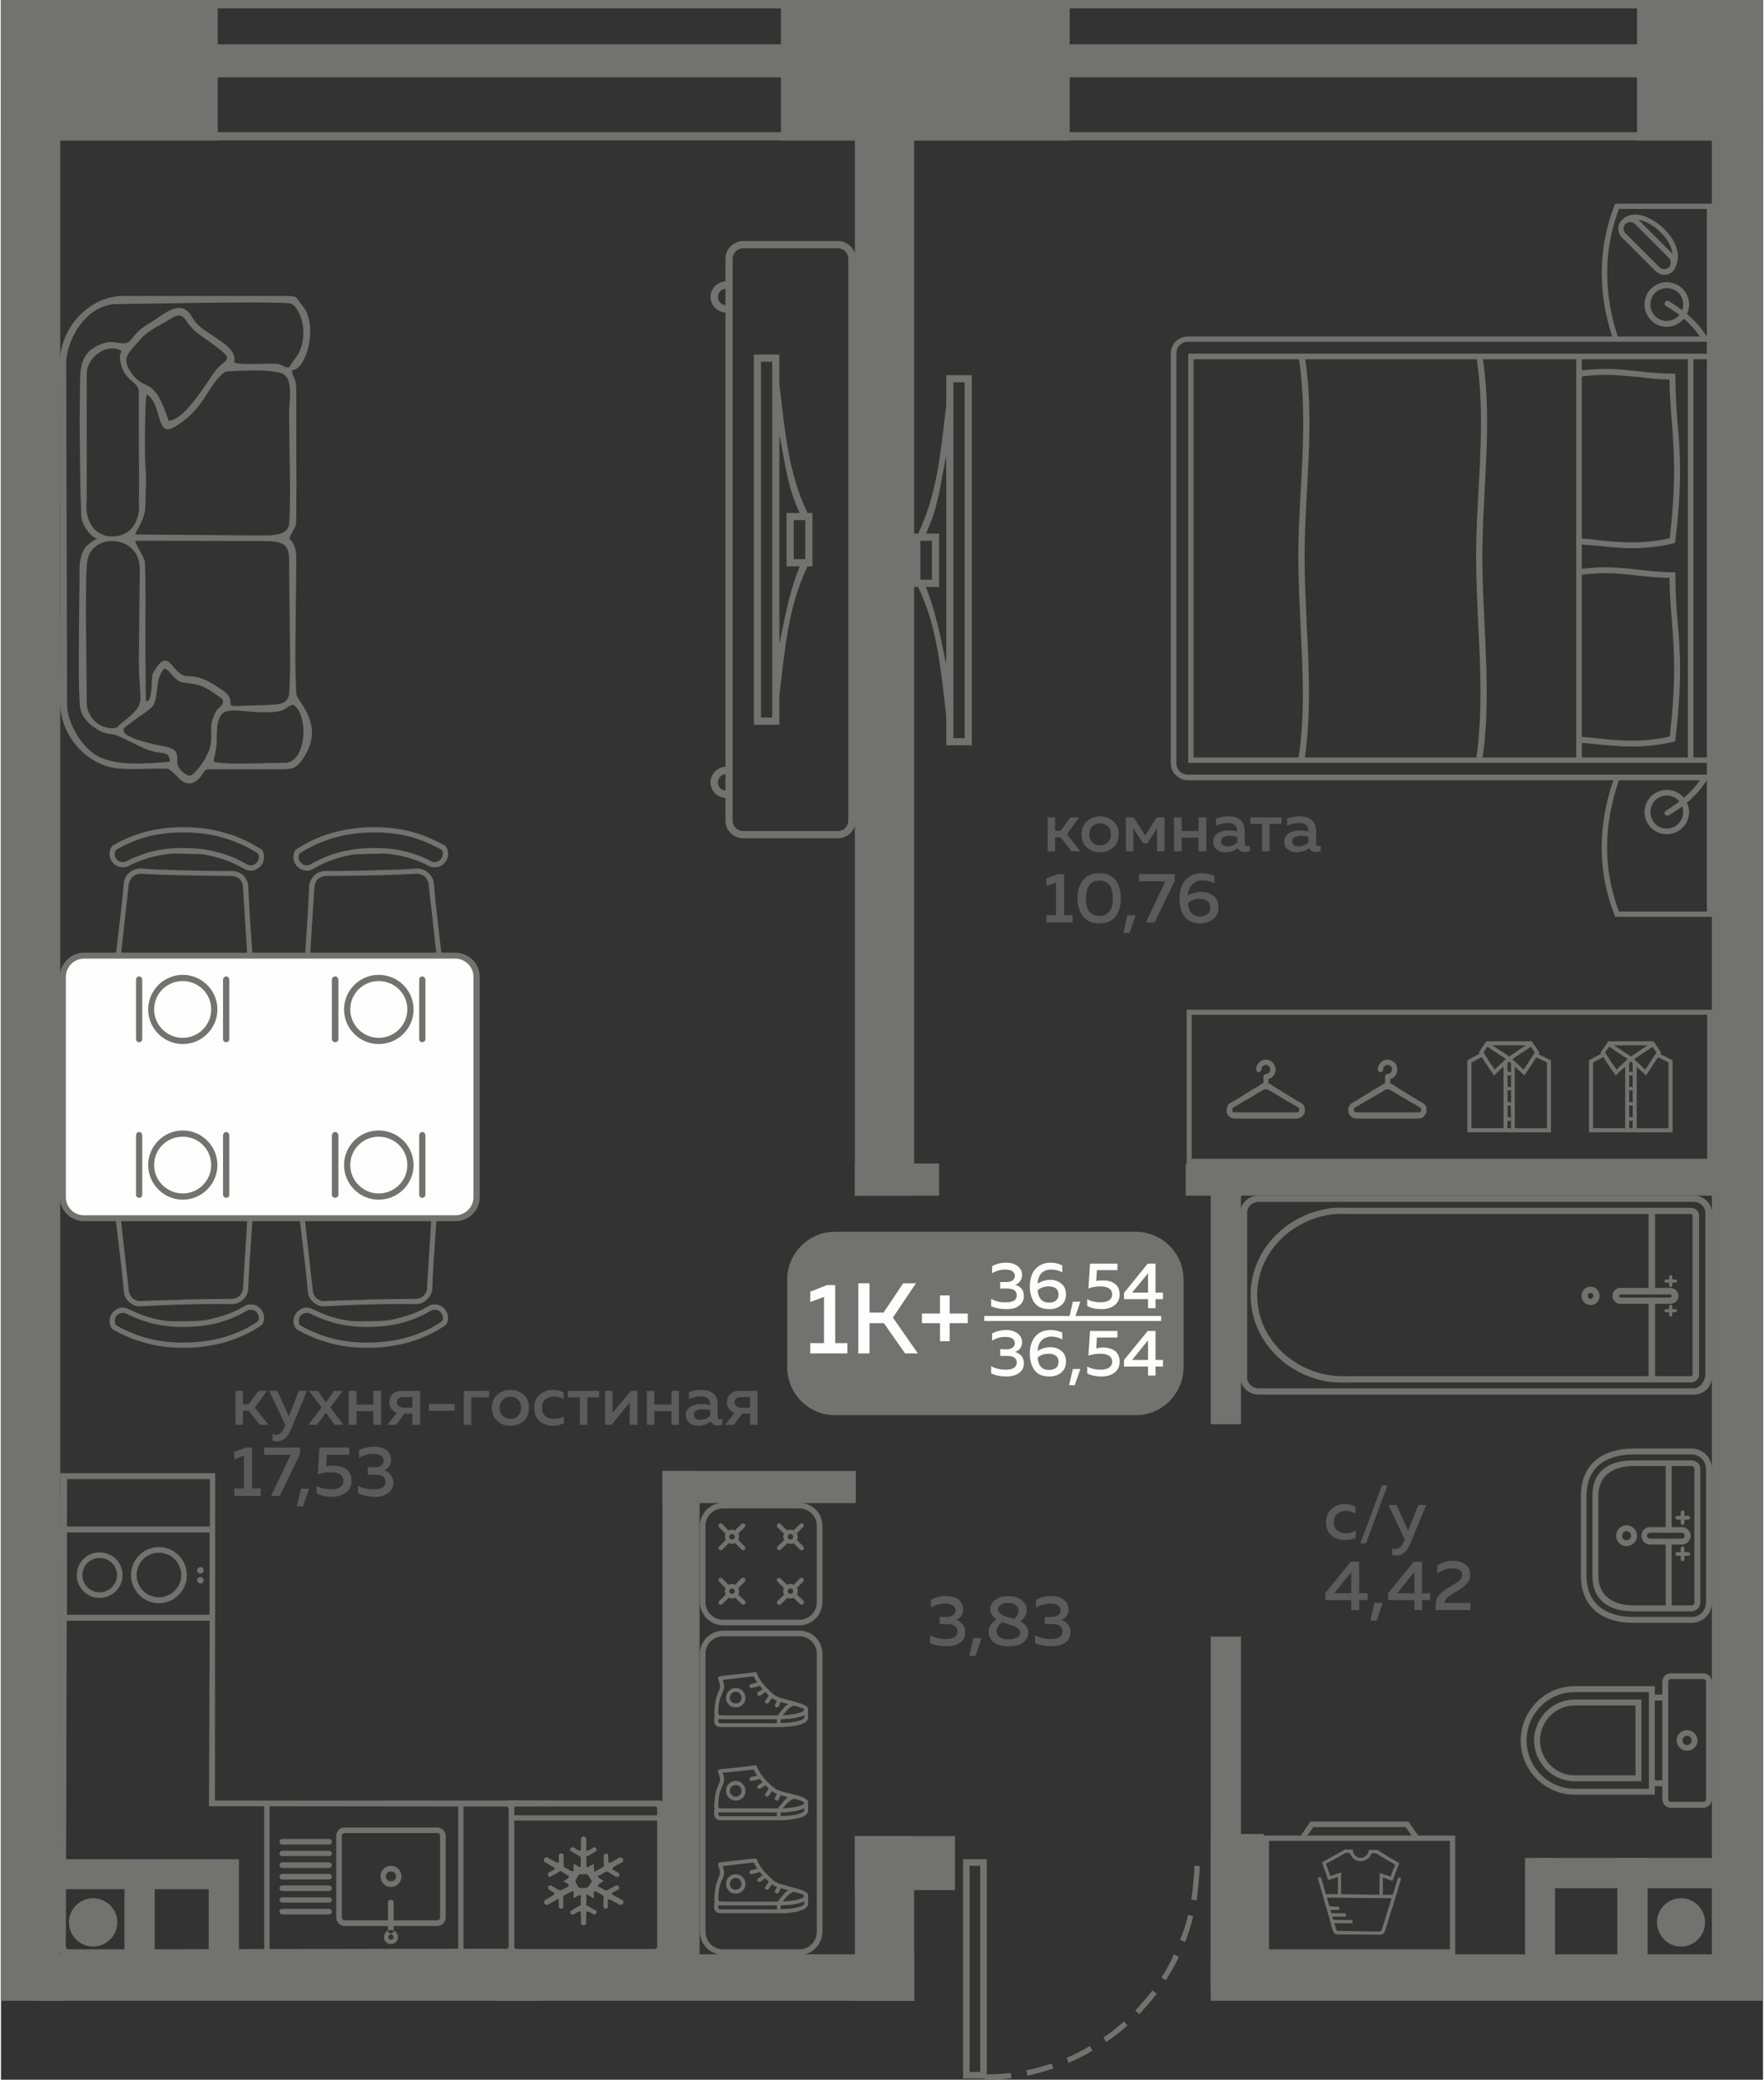 <?xml version="1.0" encoding="UTF-8"?>
<!DOCTYPE svg PUBLIC "-//W3C//DTD SVG 1.1//EN" "http://www.w3.org/Graphics/SVG/1.1/DTD/svg11.dtd">
<!-- Creator: CorelDRAW 2020 (64-Bit) -->
<svg xmlns="http://www.w3.org/2000/svg" xml:space="preserve" width="458px" height="540px" version="1.1" style="shape-rendering:geometricPrecision; text-rendering:geometricPrecision; image-rendering:optimizeQuality; fill-rule:evenodd; clip-rule:evenodd"
viewBox="0 0 56.5 66.69"
 xmlns:xlink="http://www.w3.org/1999/xlink"
 xmlns:xodm="http://www.corel.com/coreldraw/odm/2003">
 <rect x="0" y="0" width="56.5" height="66.69" fill="#333333" stroke="none"/>
 <defs>
  <style type="text/css">
   <![CDATA[
    .fil4 {fill:#FEFEFE}
    .fil0 {fill:#727271}
    .fil1 {fill:#5B5B5B}
    .fil3 {fill:#FEFEFE}
    .fil2 {fill:#727271;fill-rule:nonzero}
   ]]>
  </style>
 </defs>
 <g id="Слой_x0020_1">
  <g id="_1744371859936">
   <polygon class="fil0" points="6.95,0 0,0 0,4.51 6.95,4.51 "/>
   <polygon class="fil0" points="34.27,0 25.01,0 25.01,4.51 34.27,4.51 "/>
   <polygon class="fil0" points="56.5,0 52.46,0 52.46,4.51 56.5,4.51 "/>
   <polygon class="fil0" points="1.9,2.54 0,2.54 0,64.16 1.9,64.16 "/>
   <polygon class="fil0" points="16,63.76 16,64.16 17.19,64.16 17.19,63.76 "/>
   <polygon class="fil0" points="29.28,62.67 1.21,62.67 1.21,64.16 29.28,64.16 "/>
   <polygon class="fil0" points="29.28,58.88 27.38,58.88 27.38,64.16 29.28,64.16 "/>
   <polygon class="fil0" points="30.59,58.88 27.38,58.88 27.38,60.61 30.59,60.61 "/>
   <polygon class="fil0" points="21.21,47.17 21.21,63.8 22.4,63.8 22.4,47.17 "/>
   <polygon class="fil0" points="21.21,47.17 21.21,48.2 27.41,48.2 27.41,47.17 "/>
   <polygon class="fil0" points="56.5,62.67 38.79,62.67 38.79,64.16 56.5,64.16 "/>
   <polygon class="fil0" points="29.28,2.56 27.38,2.56 27.38,38.34 29.28,38.34 "/>
   <polygon class="fil0" points="27.38,37.31 27.38,38.34 30.08,38.34 30.08,37.31 "/>
   <polygon class="fil0" points="37.99,37.31 37.99,38.34 55.31,38.34 55.31,37.31 "/>
   <polygon class="fil0" points="38.79,52.48 38.79,63.8 39.76,63.8 39.76,52.48 "/>
   <polygon class="fil0" points="38.79,37.63 38.79,45.67 39.76,45.67 39.76,37.63 "/>
   <polygon class="fil0" points="56.5,3.43 54.86,3.43 54.86,63.51 56.5,63.51 "/>
   <polygon class="fil0" points="48.87,59.58 48.87,63.8 49.83,63.8 49.83,59.58 "/>
   <polygon class="fil0" points="49.29,60.55 56.22,60.55 56.22,59.58 49.29,59.58 "/>
   <polygon class="fil0" points="4.93,59.62 4.93,63.84 3.96,63.84 3.96,59.62 "/>
   <polygon class="fil0" points="7.12,60.58 1.6,60.58 1.6,59.62 7.12,59.62 "/>
   <polygon class="fil0" points="56.5,38.34 56.41,38.34 56.41,37.31 56.5,37.31 "/>
   <path class="fil1" d="M7.76 45.69l-0.24 0 0 -1.09 0.24 0 0 0.43 0.18 0 0.32 -0.43 0.27 0 -0.39 0.54 0.44 0.55 -0.28 0 -0.36 -0.45 -0.18 0 0 0.45zm1.47 -0.27l0.32 -0.82 0.26 0 -0.51 1.24c-0.11,0.25 -0.25,0.38 -0.44,0.38 -0.05,0 -0.09,-0.01 -0.15,-0.02l0 -0.21c0.04,0.01 0.07,0.02 0.12,0.02 0.11,0 0.2,-0.09 0.27,-0.26l0.02 -0.05 -0.52 -1.1 0.26 0 0.37 0.82zm1.45 -0.82l0.28 0 -0.4 0.53 0.42 0.56 -0.28 0 -0.28 -0.39 -0.29 0.39 -0.27 0 0.42 -0.56 -0.4 -0.53 0.28 0 0.26 0.37 0.26 -0.37zm0.72 1.09l-0.25 0 0 -1.09 0.25 0 0 0.44 0.54 0 0 -0.44 0.25 0 0 1.09 -0.25 0 0 -0.44 -0.54 0 0 0.44zm1.27 0l-0.28 0 0.3 -0.38c-0.07,-0.03 -0.13,-0.08 -0.18,-0.14 -0.04,-0.06 -0.06,-0.13 -0.06,-0.2 0,-0.11 0.04,-0.2 0.11,-0.27 0.08,-0.07 0.18,-0.1 0.31,-0.1l0.57 0 0 1.09 -0.25 0 0 -0.36 -0.25 0 -0.27 0.36zm0.09 -0.85c-0.04,0.03 -0.06,0.07 -0.06,0.13 0,0.05 0.02,0.09 0.06,0.12 0.03,0.03 0.09,0.05 0.15,0.05l0.28 0 0 -0.34 -0.28 0c-0.06,0 -0.12,0.01 -0.15,0.04zm0.96 0.18l0.83 0 0 0.22 -0.83 0 0 -0.22zm1.36 0.67l-0.24 0 0 -1.09 0.81 0 0 0.21 -0.57 0 0 0.88zm0.84 -0.12c-0.12,-0.1 -0.18,-0.25 -0.18,-0.43 0,-0.18 0.06,-0.32 0.18,-0.42 0.11,-0.1 0.25,-0.15 0.42,-0.15 0.16,0 0.3,0.05 0.42,0.15 0.11,0.1 0.17,0.24 0.17,0.42 0,0.18 -0.06,0.33 -0.17,0.43 -0.12,0.1 -0.26,0.15 -0.42,0.15 -0.17,0 -0.31,-0.05 -0.42,-0.15zm0.66 -0.17c0.07,-0.07 0.1,-0.15 0.1,-0.26 0,-0.1 -0.03,-0.19 -0.1,-0.25 -0.06,-0.07 -0.14,-0.1 -0.24,-0.1 -0.11,0 -0.19,0.03 -0.25,0.1 -0.07,0.06 -0.1,0.15 -0.1,0.25 0,0.11 0.03,0.19 0.1,0.26 0.06,0.06 0.14,0.1 0.25,0.1 0.1,0 0.18,-0.04 0.24,-0.1zm0.52 -0.25c0,-0.19 0.06,-0.33 0.18,-0.43 0.12,-0.1 0.26,-0.15 0.42,-0.15 0.13,0 0.24,0.03 0.34,0.08l0 0.22c-0.09,-0.06 -0.19,-0.09 -0.31,-0.09 -0.1,0 -0.2,0.03 -0.27,0.09 -0.08,0.06 -0.11,0.15 -0.11,0.27 0,0.12 0.03,0.21 0.11,0.27 0.07,0.06 0.16,0.09 0.27,0.09 0.12,0 0.22,-0.02 0.32,-0.08l0 0.22c-0.11,0.05 -0.23,0.08 -0.36,0.08 -0.16,0 -0.3,-0.05 -0.42,-0.15 -0.11,-0.1 -0.17,-0.24 -0.17,-0.42zm1.7 0.54l-0.24 0 0 -0.88 -0.38 0 0 -0.21 1 0 0 0.21 -0.38 0 0 0.88zm0.78 0l-0.21 0 0 -1.09 0.24 0 0 0.71 0.59 -0.71 0.21 0 0 1.09 -0.25 0 0 -0.72 -0.58 0.72zm1.37 0l-0.24 0 0 -1.09 0.24 0 0 0.44 0.55 0 0 -0.44 0.24 0 0 1.09 -0.24 0 0 -0.44 -0.55 0 0 0.44zm2.03 -0.25c0,0.05 0.03,0.08 0.08,0.08 0.02,0 0.04,-0.01 0.07,-0.02l0 0.18c-0.04,0.02 -0.09,0.03 -0.15,0.03 -0.11,0 -0.18,-0.05 -0.22,-0.13 -0.12,0.09 -0.25,0.14 -0.41,0.14 -0.11,0 -0.2,-0.03 -0.27,-0.09 -0.08,-0.06 -0.12,-0.14 -0.12,-0.25 0,-0.12 0.05,-0.22 0.15,-0.27 0.09,-0.06 0.21,-0.09 0.34,-0.09 0.09,0 0.18,0.01 0.29,0.03l0 -0.04c0,-0.07 -0.03,-0.12 -0.08,-0.17 -0.05,-0.04 -0.12,-0.06 -0.21,-0.06 -0.14,0 -0.27,0.03 -0.39,0.08l0 -0.22c0.14,-0.05 0.28,-0.07 0.41,-0.07 0.16,0 0.29,0.04 0.38,0.12 0.09,0.07 0.13,0.19 0.13,0.36l0 0.39zm-0.48 -0.25c-0.08,0 -0.15,0.01 -0.2,0.04 -0.06,0.03 -0.08,0.08 -0.08,0.14 0,0.05 0.01,0.09 0.05,0.12 0.04,0.03 0.09,0.04 0.15,0.04 0.12,0 0.23,-0.04 0.32,-0.13l0 -0.18c-0.09,-0.02 -0.17,-0.03 -0.24,-0.03zm1 0.5l-0.28 0 0.3 -0.38c-0.08,-0.03 -0.14,-0.08 -0.18,-0.14 -0.04,-0.06 -0.06,-0.13 -0.06,-0.2 0,-0.11 0.03,-0.2 0.11,-0.27 0.07,-0.07 0.18,-0.1 0.31,-0.1l0.56 0 0 1.09 -0.24 0 0 -0.36 -0.25 0 -0.27 0.36zm0.08 -0.85c-0.04,0.03 -0.06,0.07 -0.06,0.13 0,0.05 0.02,0.09 0.06,0.12 0.04,0.03 0.09,0.05 0.16,0.05l0.28 0 0 -0.34 -0.28 0c-0.07,0 -0.12,0.01 -0.16,0.04zm-15.72 1.58l0.19 0 0 1.31 0.28 0 0 0.24 -0.85 0 0 -0.24 0.31 0 0 -1.05 -0.31 0.12 0 -0.24 0.38 -0.14zm0.58 0l1.15 0 0 0.2 -0.65 1.35 -0.28 0 0.63 -1.32 -0.85 0 0 -0.23zm1.25 1.88l-0.2 0 0.13 -0.56 0.26 0 -0.19 0.56zm0.52 -1.88l0.96 0 0 0.23 -0.72 0 -0.02 0.37c0.07,-0.01 0.15,-0.02 0.23,-0.02 0.17,0 0.31,0.04 0.42,0.12 0.11,0.08 0.16,0.2 0.16,0.37 0,0.16 -0.06,0.29 -0.18,0.37 -0.12,0.09 -0.27,0.14 -0.45,0.14 -0.18,0 -0.35,-0.04 -0.49,-0.11l0 -0.24c0.13,0.07 0.28,0.11 0.47,0.11 0.11,0 0.21,-0.02 0.28,-0.07 0.07,-0.05 0.11,-0.11 0.11,-0.2 0,-0.19 -0.14,-0.28 -0.42,-0.28 -0.13,0 -0.26,0.02 -0.4,0.07l0.05 -0.86zm2.3 0.39c0,0.08 -0.02,0.15 -0.06,0.21 -0.04,0.06 -0.1,0.11 -0.17,0.13 0.09,0.02 0.16,0.07 0.21,0.14 0.06,0.06 0.09,0.15 0.09,0.26 0,0.14 -0.06,0.25 -0.17,0.33 -0.11,0.08 -0.25,0.12 -0.42,0.12 -0.2,0 -0.38,-0.04 -0.54,-0.11l0 -0.25c0.15,0.09 0.32,0.12 0.51,0.12 0.25,0 0.37,-0.08 0.37,-0.24 0,-0.16 -0.11,-0.23 -0.33,-0.23l-0.24 0 0 -0.24 0.21 0c0.1,0 0.17,-0.01 0.22,-0.05 0.05,-0.04 0.08,-0.09 0.08,-0.16 0,-0.07 -0.03,-0.12 -0.09,-0.16 -0.06,-0.04 -0.14,-0.06 -0.24,-0.06 -0.16,0 -0.32,0.05 -0.46,0.13l0 -0.25c0.14,-0.07 0.3,-0.11 0.49,-0.11 0.16,0 0.3,0.04 0.39,0.11 0.1,0.08 0.15,0.18 0.15,0.31z"/>
   <path class="fil1" d="M33.8 27.3l-0.24 0 0 -1.09 0.24 0 0 0.43 0.18 0 0.31 -0.43 0.28 0 -0.39 0.54 0.43 0.55 -0.28 0 -0.35 -0.45 -0.18 0 0 0.45zm1.03 -0.12c-0.12,-0.1 -0.18,-0.24 -0.18,-0.42 0,-0.18 0.06,-0.33 0.18,-0.43 0.11,-0.1 0.25,-0.15 0.41,-0.15 0.17,0 0.31,0.05 0.42,0.15 0.12,0.1 0.18,0.25 0.18,0.43 0,0.18 -0.06,0.32 -0.18,0.42 -0.11,0.1 -0.25,0.15 -0.42,0.15 -0.16,0 -0.3,-0.05 -0.41,-0.15zm0.66 -0.17c0.07,-0.06 0.1,-0.15 0.1,-0.25 0,-0.11 -0.03,-0.2 -0.1,-0.26 -0.06,-0.06 -0.15,-0.1 -0.25,-0.1 -0.1,0 -0.18,0.04 -0.25,0.1 -0.06,0.06 -0.09,0.15 -0.09,0.26 0,0.1 0.03,0.19 0.09,0.25 0.07,0.07 0.15,0.1 0.25,0.1 0.1,0 0.19,-0.03 0.25,-0.1zm0.82 0.29l-0.24 0 0 -1.09 0.25 0 0.37 0.58 0.37 -0.58 0.25 0 0 1.09 -0.24 0 0 -0.74 -0.31 0.48 -0.14 0 -0.31 -0.48 0 0.74zm1.55 0l-0.25 0 0 -1.09 0.25 0 0 0.44 0.54 0 0 -0.44 0.25 0 0 1.09 -0.25 0 0 -0.44 -0.54 0 0 0.44zm2.02 -0.25c0,0.05 0.03,0.08 0.08,0.08 0.02,0 0.05,0 0.08,-0.01l0 0.17c-0.05,0.02 -0.1,0.03 -0.16,0.03 -0.11,0 -0.18,-0.04 -0.22,-0.13 -0.11,0.1 -0.25,0.14 -0.41,0.14 -0.11,0 -0.2,-0.03 -0.27,-0.09 -0.07,-0.05 -0.11,-0.14 -0.11,-0.24 0,-0.13 0.05,-0.22 0.14,-0.28 0.1,-0.06 0.21,-0.09 0.35,-0.09 0.08,0 0.18,0.01 0.28,0.03l0 -0.04c0,-0.07 -0.03,-0.12 -0.08,-0.16 -0.05,-0.05 -0.12,-0.07 -0.21,-0.07 -0.13,0 -0.26,0.03 -0.39,0.09l0 -0.23c0.14,-0.05 0.28,-0.07 0.42,-0.07 0.16,0 0.28,0.04 0.37,0.12 0.09,0.08 0.13,0.2 0.13,0.36l0 0.39zm-0.48 -0.25c-0.08,0 -0.15,0.02 -0.2,0.05 -0.05,0.02 -0.08,0.07 -0.08,0.13 0,0.05 0.02,0.09 0.06,0.12 0.04,0.03 0.09,0.04 0.14,0.04 0.13,0 0.23,-0.04 0.32,-0.13l0 -0.18c-0.09,-0.02 -0.17,-0.03 -0.24,-0.03zm1.28 0.5l-0.24 0 0 -0.88 -0.38 0 0 -0.21 1 0 0 0.21 -0.38 0 0 0.88zm1.49 -0.25c0,0.05 0.02,0.08 0.08,0.08 0.02,0 0.04,0 0.07,-0.01l0 0.17c-0.05,0.02 -0.1,0.03 -0.16,0.03 -0.1,0 -0.18,-0.04 -0.21,-0.13 -0.12,0.1 -0.26,0.14 -0.42,0.14 -0.1,0 -0.19,-0.03 -0.27,-0.09 -0.07,-0.05 -0.11,-0.14 -0.11,-0.24 0,-0.13 0.05,-0.22 0.15,-0.28 0.09,-0.06 0.21,-0.09 0.34,-0.09 0.09,0 0.18,0.01 0.28,0.03l0 -0.04c0,-0.07 -0.02,-0.12 -0.07,-0.16 -0.05,-0.05 -0.12,-0.07 -0.21,-0.07 -0.14,0 -0.27,0.03 -0.4,0.09l0 -0.23c0.15,-0.05 0.29,-0.07 0.42,-0.07 0.16,0 0.29,0.04 0.37,0.12 0.09,0.08 0.14,0.2 0.14,0.36l0 0.39zm-0.48 -0.25c-0.08,0 -0.15,0.02 -0.21,0.05 -0.05,0.02 -0.08,0.07 -0.08,0.13 0,0.05 0.02,0.09 0.06,0.12 0.04,0.03 0.09,0.04 0.15,0.04 0.12,0 0.23,-0.04 0.31,-0.13l0 -0.18c-0.08,-0.02 -0.16,-0.03 -0.23,-0.03zm-7.79 1.23l0.19 0 0 1.32 0.27 0 0 0.23 -0.84 0 0 -0.23 0.31 0 0 -1.05 -0.31 0.11 0 -0.24 0.38 -0.14zm0.8 1.36c-0.12,-0.15 -0.18,-0.34 -0.18,-0.58 0,-0.24 0.06,-0.44 0.18,-0.59 0.12,-0.14 0.29,-0.22 0.52,-0.22 0.23,0 0.4,0.08 0.52,0.22 0.11,0.15 0.17,0.35 0.17,0.59 0,0.24 -0.06,0.43 -0.17,0.58 -0.12,0.15 -0.29,0.22 -0.52,0.22 -0.23,0 -0.4,-0.07 -0.52,-0.22zm0.52 -0.02c0.29,0 0.43,-0.19 0.43,-0.56 0,-0.38 -0.14,-0.57 -0.43,-0.57 -0.29,0 -0.43,0.19 -0.43,0.57 0,0.37 0.14,0.56 0.43,0.56zm0.97 0.55l-0.2 0 0.13 -0.57 0.26 0 -0.19 0.57zm0.3 -1.89l1.15 0 0 0.21 -0.65 1.34 -0.28 0 0.63 -1.32 -0.85 0 0 -0.23zm1.56 0.69c0.14,-0.08 0.29,-0.12 0.45,-0.12 0.15,0 0.27,0.04 0.38,0.13 0.11,0.08 0.16,0.21 0.16,0.36 0,0.16 -0.06,0.29 -0.17,0.38 -0.1,0.09 -0.24,0.14 -0.4,0.14 -0.23,0 -0.4,-0.07 -0.51,-0.21 -0.11,-0.13 -0.17,-0.33 -0.17,-0.58 0,-0.27 0.07,-0.48 0.2,-0.61 0.13,-0.14 0.31,-0.21 0.52,-0.21 0.14,0 0.27,0.03 0.4,0.09l0 0.24c-0.12,-0.07 -0.24,-0.1 -0.38,-0.1 -0.13,0 -0.24,0.04 -0.32,0.12 -0.09,0.08 -0.14,0.2 -0.16,0.37zm0.01 0.23c0.02,0.29 0.15,0.44 0.39,0.44 0.09,0 0.17,-0.03 0.23,-0.07 0.07,-0.05 0.1,-0.12 0.1,-0.22 0,-0.1 -0.04,-0.17 -0.1,-0.21 -0.06,-0.04 -0.15,-0.07 -0.25,-0.07 -0.14,0 -0.27,0.05 -0.37,0.13z"/>
   <path class="fil1" d="M30.85 51.61c0,0.08 -0.02,0.15 -0.06,0.21 -0.04,0.06 -0.1,0.1 -0.17,0.12 0.09,0.03 0.16,0.08 0.21,0.14 0.06,0.07 0.09,0.15 0.09,0.26 0,0.15 -0.06,0.26 -0.17,0.34 -0.11,0.07 -0.25,0.11 -0.42,0.11 -0.2,0 -0.38,-0.03 -0.54,-0.1l0 -0.25c0.15,0.08 0.32,0.12 0.52,0.12 0.24,-0.01 0.36,-0.09 0.36,-0.25 0,-0.15 -0.11,-0.23 -0.33,-0.23l-0.24 0 0 -0.23 0.21 0c0.1,0 0.17,-0.02 0.22,-0.06 0.05,-0.03 0.08,-0.09 0.08,-0.15 0,-0.07 -0.03,-0.12 -0.09,-0.16 -0.06,-0.04 -0.14,-0.06 -0.24,-0.06 -0.16,0 -0.32,0.04 -0.46,0.13l0 -0.25c0.14,-0.08 0.31,-0.12 0.49,-0.12 0.16,0 0.3,0.04 0.4,0.12 0.09,0.07 0.14,0.18 0.14,0.31zm0.4 1.49l-0.2 0 0.13 -0.57 0.26 0 -0.19 0.57zm0.47 -1.5c0,-0.11 0.05,-0.21 0.15,-0.29 0.1,-0.08 0.24,-0.13 0.43,-0.13 0.18,0 0.32,0.05 0.43,0.13 0.1,0.09 0.16,0.19 0.16,0.3 0,0.16 -0.07,0.28 -0.21,0.38 0.18,0.09 0.26,0.21 0.26,0.37 0,0.12 -0.05,0.22 -0.16,0.31 -0.1,0.08 -0.26,0.12 -0.47,0.12 -0.21,0 -0.37,-0.04 -0.48,-0.13 -0.11,-0.09 -0.16,-0.2 -0.16,-0.33 0,-0.07 0.02,-0.15 0.06,-0.22 0.05,-0.07 0.11,-0.13 0.19,-0.18 -0.13,-0.09 -0.2,-0.2 -0.2,-0.33zm0.61 0.49c-0.1,-0.03 -0.17,-0.05 -0.22,-0.07 -0.06,0.04 -0.11,0.08 -0.14,0.13 -0.03,0.05 -0.05,0.1 -0.05,0.15 0.01,0.09 0.04,0.15 0.11,0.2 0.07,0.05 0.16,0.07 0.29,0.07 0.11,0 0.19,-0.02 0.26,-0.06 0.07,-0.03 0.1,-0.08 0.1,-0.14 0,-0.04 0,-0.06 -0.02,-0.09 -0.01,-0.02 -0.02,-0.05 -0.04,-0.06 -0.02,-0.02 -0.05,-0.03 -0.08,-0.05 -0.03,-0.02 -0.06,-0.03 -0.09,-0.04 -0.02,-0.01 -0.06,-0.02 -0.1,-0.03 0,0 0,0 -0.01,0 0,0 0,0 0,-0.01 0,0 -0.01,0 -0.01,0zm0.3 -0.44c0,-0.07 -0.03,-0.13 -0.09,-0.18 -0.06,-0.04 -0.14,-0.07 -0.25,-0.07 -0.1,0 -0.17,0.02 -0.23,0.06 -0.06,0.04 -0.09,0.08 -0.09,0.14 0,0.05 0.02,0.09 0.06,0.13 0.03,0.03 0.07,0.06 0.1,0.07 0.03,0.02 0.09,0.04 0.16,0.06 0.01,0 0.02,0.01 0.03,0.01 0.06,0.01 0.12,0.03 0.16,0.04 0.1,-0.07 0.15,-0.16 0.15,-0.26zm1.6 -0.04c0,0.08 -0.02,0.15 -0.06,0.21 -0.05,0.06 -0.1,0.1 -0.17,0.12 0.08,0.03 0.15,0.08 0.21,0.14 0.05,0.07 0.08,0.15 0.08,0.26 0,0.15 -0.05,0.26 -0.17,0.34 -0.11,0.07 -0.25,0.11 -0.42,0.11 -0.2,0 -0.38,-0.03 -0.54,-0.1l0 -0.25c0.15,0.08 0.32,0.12 0.52,0.12 0.24,-0.01 0.36,-0.09 0.36,-0.25 0,-0.15 -0.11,-0.23 -0.32,-0.23l-0.25 0 0 -0.23 0.22 0c0.09,0 0.16,-0.02 0.21,-0.06 0.05,-0.03 0.08,-0.09 0.08,-0.15 0,-0.07 -0.03,-0.12 -0.09,-0.16 -0.05,-0.04 -0.13,-0.06 -0.24,-0.06 -0.16,0 -0.31,0.04 -0.46,0.13l0 -0.25c0.14,-0.08 0.31,-0.12 0.5,-0.12 0.16,0 0.29,0.04 0.39,0.12 0.1,0.07 0.15,0.18 0.15,0.31z"/>
   <path class="fil1" d="M42.49 48.82c0,-0.19 0.06,-0.34 0.18,-0.44 0.12,-0.1 0.26,-0.15 0.42,-0.15 0.13,0 0.24,0.03 0.34,0.09l0 0.22c-0.09,-0.06 -0.19,-0.09 -0.3,-0.09 -0.11,0 -0.2,0.03 -0.28,0.09 -0.08,0.06 -0.11,0.15 -0.11,0.27 0,0.12 0.03,0.2 0.11,0.27 0.07,0.06 0.17,0.09 0.27,0.09 0.12,0 0.22,-0.03 0.32,-0.09l0 0.23c-0.1,0.05 -0.23,0.07 -0.36,0.07 -0.16,0 -0.3,-0.04 -0.42,-0.14 -0.11,-0.1 -0.17,-0.24 -0.17,-0.42zm1.28 0.67l-0.18 0 0.69 -1.86 0.18 0 -0.69 1.86zm1.35 -0.4l0.33 -0.83 0.25 0 -0.51 1.24c-0.11,0.26 -0.25,0.38 -0.44,0.38 -0.04,0 -0.09,0 -0.14,-0.02l0 -0.2c0.03,0.01 0.07,0.01 0.11,0.01 0.11,0 0.2,-0.08 0.27,-0.25l0.02 -0.06 -0.52 -1.1 0.26 0 0.37 0.83zm-1.84 0.99l0.27 0 0 1.01 0.27 0 0 0.22 -0.27 0 0 0.32 -0.25 0 0 -0.32 -0.84 0 0 -0.22 0.82 -1.01zm0.02 1.01l0 -0.68 -0.55 0.68 0.55 0zm0.81 0.88l-0.2 0 0.13 -0.57 0.26 0 -0.19 0.57zm1.19 -1.89l0.27 0 0 1.01 0.26 0 0 0.22 -0.26 0 0 0.32 -0.25 0 0 -0.32 -0.84 0 0 -0.22 0.82 -1.01zm0.02 1.01l0 -0.68 -0.55 0.68 0.55 0zm0.73 -0.88c0.15,-0.1 0.32,-0.16 0.51,-0.16 0.17,0 0.3,0.04 0.4,0.12 0.1,0.07 0.15,0.18 0.15,0.32 0,0.12 -0.04,0.22 -0.12,0.3 -0.07,0.08 -0.18,0.16 -0.31,0.24 -0.01,0.01 -0.03,0.02 -0.06,0.03 -0.03,0.02 -0.05,0.03 -0.06,0.04 -0.01,0.01 -0.03,0.02 -0.05,0.03 -0.02,0.02 -0.04,0.03 -0.05,0.04 -0.02,0 -0.03,0.02 -0.05,0.03 -0.02,0.01 -0.03,0.03 -0.04,0.04 -0.01,0.01 -0.02,0.02 -0.03,0.03 -0.02,0.02 -0.02,0.03 -0.03,0.04 -0.01,0.01 -0.01,0.03 -0.01,0.04 -0.01,0.02 -0.01,0.03 -0.01,0.05l0.83 0 0 0.23 -1.12 0 0 -0.12c0,-0.08 0.01,-0.16 0.03,-0.22 0.03,-0.07 0.07,-0.13 0.13,-0.19 0.06,-0.05 0.1,-0.09 0.14,-0.11 0.03,-0.03 0.09,-0.06 0.18,-0.11 0,-0.01 0.01,-0.02 0.01,-0.02 0.01,0 0.02,0 0.02,-0.01 0.13,-0.07 0.21,-0.13 0.25,-0.16 0.06,-0.06 0.09,-0.12 0.09,-0.2 0,-0.06 -0.03,-0.11 -0.08,-0.15 -0.06,-0.03 -0.13,-0.05 -0.23,-0.05 -0.17,0 -0.33,0.06 -0.49,0.17l0 -0.25z"/>
   <g>
    <path class="fil2" d="M32.4 66.64c-0.29,0.04 -0.57,0.05 -0.86,0.05l0 -0.17c0.28,0 0.56,-0.01 0.84,-0.05l0.02 0.17zm6.04 -6.8c-0.01,0.29 -0.06,0.81 -0.1,1.1l-0.17 -0.03c0.04,-0.28 0.09,-0.79 0.1,-1.08l0.17 0.01zm-0.21 1.61c-0.07,0.28 -0.15,0.55 -0.26,0.82l-0.16 -0.06c0.11,-0.26 0.19,-0.53 0.26,-0.81l0.16 0.05zm-0.46 1.3c-0.12,0.26 -0.27,0.51 -0.42,0.75l-0.14 -0.09c0.15,-0.23 0.29,-0.48 0.4,-0.74l0.16 0.08zm-0.71 1.18c-0.18,0.24 -0.36,0.44 -0.56,0.66l-0.13 -0.12c0.2,-0.21 0.38,-0.42 0.55,-0.64l0.14 0.1zm-0.94 1.02c-0.21,0.19 -0.44,0.37 -0.68,0.53l-0.09 -0.14c0.23,-0.16 0.45,-0.33 0.66,-0.52l0.11 0.13zm-1.12 0.81c-0.25,0.15 -0.5,0.27 -0.77,0.39l-0.06 -0.16c0.26,-0.11 0.5,-0.24 0.75,-0.38l0.08 0.15zm-1.25 0.57c-0.28,0.09 -0.55,0.17 -0.84,0.23l-0.03 -0.17c0.28,-0.06 0.54,-0.13 0.81,-0.22l0.06 0.16z"/>
    <path class="fil0" d="M30.85 59.62l0.76 0 0 7.03 -0.76 0 0 -7.03zm0.21 6.82l0.34 0 0 -6.61 -0.34 0 0 6.61z"/>
   </g>
   <g>
    <polygon class="fil0" points="2.84,0 25.75,0 25.75,0.27 2.84,0.27 "/>
    <polygon class="fil0" points="2.84,4.24 25.75,4.24 25.75,4.5 2.84,4.5 "/>
    <polygon class="fil0" points="2.84,1.42 25.75,1.42 25.75,2.48 2.84,2.48 "/>
   </g>
   <g>
    <polygon class="fil0" points="33.51,0 53.43,0 53.43,0.27 33.51,0.27 "/>
    <polygon class="fil0" points="33.51,4.24 53.43,4.24 53.43,4.5 33.51,4.5 "/>
    <polygon class="fil0" points="33.51,1.42 53.43,1.42 53.43,2.48 33.51,2.48 "/>
   </g>
   <g>
    <path class="fil0" d="M26.74 39.5l9.65 0c0.84,0 1.53,0.69 1.53,1.53l0 2.81c0,0.85 -0.69,1.54 -1.53,1.54l-9.65 0c-0.84,0 -1.53,-0.69 -1.53,-1.54l0 -2.81c0,-0.84 0.69,-1.53 1.53,-1.53z"/>
    <polygon class="fil3" points="31.53,42.2 37.2,42.2 37.2,42.36 31.53,42.36 "/>
    <path class="fil4" d="M26.48 41.21l0.27 0 0 1.86 0.39 0 0 0.33 -1.19 0 0 -0.33 0.44 0 0 -1.48 -0.44 0.16 0 -0.33 0.53 -0.21zm1.37 2.19l-0.36 0 0 -2.25 0.36 0 0 0.94 0.45 0 0.63 -0.94 0.41 0 -0.74 1.1 0.8 1.15 -0.41 0 -0.68 -0.97 -0.46 0 0 0.97zm2.57 -1.28l0.58 0 0 0.31 -0.58 0 0 0.58 -0.31 0 0 -0.58 -0.58 0 0 -0.31 0.58 0 0 -0.58 0.31 0 0 0.58z"/>
    <path class="fil4" d="M32.74 40.88c0,0.08 -0.02,0.14 -0.06,0.2 -0.04,0.06 -0.09,0.1 -0.16,0.12 0.08,0.02 0.15,0.06 0.2,0.12 0.05,0.06 0.08,0.14 0.08,0.24 0,0.14 -0.06,0.24 -0.16,0.31 -0.1,0.08 -0.23,0.11 -0.39,0.11 -0.19,0 -0.35,-0.03 -0.5,-0.09l0 -0.24c0.14,0.08 0.3,0.12 0.48,0.11 0.22,0 0.34,-0.07 0.34,-0.22 0,-0.15 -0.1,-0.22 -0.31,-0.22l-0.22 0 0 -0.21 0.2 0c0.08,0 0.15,-0.02 0.2,-0.05 0.04,-0.04 0.07,-0.09 0.07,-0.15 0,-0.06 -0.03,-0.11 -0.08,-0.15 -0.05,-0.03 -0.13,-0.05 -0.23,-0.05 -0.15,0 -0.29,0.04 -0.42,0.12l0 -0.23c0.13,-0.07 0.28,-0.11 0.46,-0.11 0.15,0 0.27,0.04 0.36,0.11 0.09,0.07 0.14,0.16 0.14,0.28zm0.5 0.28c0.13,-0.08 0.27,-0.12 0.41,-0.12 0.14,0 0.25,0.04 0.35,0.12 0.1,0.08 0.15,0.2 0.15,0.34 0,0.15 -0.05,0.27 -0.15,0.35 -0.1,0.09 -0.23,0.13 -0.38,0.13 -0.21,0 -0.37,-0.06 -0.47,-0.19 -0.1,-0.13 -0.16,-0.31 -0.16,-0.54 0,-0.25 0.07,-0.44 0.19,-0.57 0.12,-0.12 0.28,-0.19 0.48,-0.19 0.13,0 0.25,0.03 0.37,0.09l0 0.22c-0.11,-0.06 -0.22,-0.09 -0.35,-0.09 -0.12,0 -0.22,0.03 -0.3,0.1 -0.08,0.07 -0.13,0.19 -0.14,0.35zm0 0.21c0.02,0.27 0.15,0.4 0.36,0.4 0.09,0 0.17,-0.02 0.22,-0.06 0.06,-0.04 0.09,-0.11 0.09,-0.2 0,-0.09 -0.03,-0.16 -0.09,-0.2 -0.06,-0.04 -0.14,-0.06 -0.23,-0.06 -0.13,0 -0.25,0.04 -0.35,0.12zm1.19 0.9l-0.18 0 0.12 -0.53 0.24 0 -0.18 0.53zm0.49 -1.75l0.88 0 0 0.21 -0.66 0 -0.02 0.35c0.07,-0.02 0.14,-0.02 0.22,-0.02 0.15,0 0.28,0.03 0.38,0.11 0.1,0.07 0.15,0.19 0.15,0.34 0,0.15 -0.06,0.27 -0.17,0.35 -0.11,0.08 -0.24,0.12 -0.41,0.12 -0.17,0 -0.33,-0.03 -0.46,-0.1l0 -0.22c0.12,0.07 0.26,0.1 0.43,0.1 0.11,0 0.2,-0.02 0.27,-0.06 0.06,-0.04 0.1,-0.11 0.1,-0.19 0,-0.17 -0.13,-0.26 -0.39,-0.26 -0.12,0 -0.25,0.02 -0.37,0.07l0.05 -0.8zm1.85 0l0.25 0 0 0.93 0.24 0 0 0.21 -0.24 0 0 0.29 -0.24 0 0 -0.29 -0.77 0 0 -0.2 0.76 -0.94zm0.01 0.93l0 -0.62 -0.51 0.62 0.51 0z"/>
    <path class="fil4" d="M32.74 43.04c0,0.08 -0.02,0.14 -0.06,0.2 -0.04,0.05 -0.09,0.09 -0.16,0.11 0.08,0.03 0.15,0.07 0.2,0.13 0.05,0.06 0.08,0.14 0.08,0.24 0,0.14 -0.06,0.24 -0.16,0.31 -0.1,0.07 -0.23,0.11 -0.39,0.11 -0.19,0 -0.35,-0.03 -0.5,-0.1l0 -0.23c0.14,0.08 0.3,0.11 0.48,0.11 0.22,0 0.34,-0.08 0.34,-0.22 0,-0.15 -0.1,-0.22 -0.31,-0.22l-0.22 0 0 -0.22 0.2 0.01c0.08,0 0.15,-0.02 0.2,-0.06 0.04,-0.03 0.07,-0.08 0.07,-0.14 0,-0.06 -0.03,-0.11 -0.08,-0.15 -0.05,-0.03 -0.13,-0.05 -0.23,-0.05 -0.15,0 -0.29,0.04 -0.42,0.12l0 -0.23c0.13,-0.07 0.28,-0.11 0.46,-0.11 0.15,0 0.27,0.04 0.36,0.11 0.09,0.07 0.14,0.16 0.14,0.28zm0.5 0.28c0.13,-0.08 0.27,-0.12 0.41,-0.12 0.14,0 0.25,0.04 0.35,0.12 0.1,0.08 0.15,0.19 0.15,0.34 0,0.15 -0.05,0.27 -0.15,0.35 -0.1,0.09 -0.23,0.13 -0.38,0.13 -0.21,0 -0.37,-0.06 -0.47,-0.19 -0.1,-0.13 -0.16,-0.31 -0.16,-0.54 0,-0.25 0.07,-0.44 0.19,-0.57 0.12,-0.13 0.28,-0.19 0.48,-0.19 0.13,0 0.25,0.03 0.37,0.08l0 0.22c-0.11,-0.06 -0.22,-0.09 -0.35,-0.09 -0.12,0 -0.22,0.04 -0.3,0.11 -0.08,0.07 -0.13,0.19 -0.14,0.35zm0 0.21c0.02,0.27 0.15,0.4 0.36,0.4 0.09,0 0.17,-0.02 0.22,-0.06 0.06,-0.04 0.09,-0.11 0.09,-0.2 0,-0.09 -0.03,-0.16 -0.09,-0.2 -0.06,-0.04 -0.14,-0.06 -0.23,-0.06 -0.13,0 -0.25,0.04 -0.35,0.12zm1.19 0.89l-0.18 0 0.12 -0.52 0.24 0 -0.18 0.52zm0.49 -1.74l0.88 0 0 0.21 -0.66 0 -0.02 0.35c0.07,-0.02 0.14,-0.03 0.22,-0.03 0.15,0 0.28,0.04 0.38,0.11 0.1,0.08 0.15,0.19 0.15,0.35 0,0.15 -0.06,0.27 -0.17,0.35 -0.11,0.08 -0.24,0.12 -0.41,0.12 -0.17,0 -0.33,-0.03 -0.46,-0.1l0 -0.22c0.12,0.07 0.26,0.1 0.43,0.1 0.11,0 0.2,-0.02 0.27,-0.06 0.06,-0.05 0.1,-0.11 0.1,-0.19 0,-0.17 -0.13,-0.26 -0.39,-0.26 -0.12,0 -0.25,0.02 -0.37,0.06l0.05 -0.79zm1.85 0l0.25 0 0 0.93 0.24 0 0 0.21 -0.24 0 0 0.29 -0.24 0 0 -0.29 -0.77 0 0 -0.21 0.76 -0.93zm0.01 0.93l0 -0.63 -0.51 0.63 0.51 0z"/>
   </g>
   <path class="fil0" d="M2.18 61.64c0,0.43 0.35,0.78 0.77,0.78 0.43,0 0.78,-0.35 0.78,-0.78 0,-0.42 -0.35,-0.77 -0.78,-0.77 -0.42,0 -0.77,0.35 -0.77,0.77z"/>
   <path class="fil0" d="M54.64 61.64c0,0.43 -0.34,0.78 -0.77,0.78 -0.42,0 -0.77,-0.35 -0.77,-0.78 0,-0.42 0.35,-0.77 0.77,-0.77 0.43,0 0.77,0.35 0.77,0.77z"/>
   <path class="fil0" d="M21.22 62.6c0,0.05 -0.01,0.06 -0.03,0.09 -0.04,0 -0.07,0 -0.11,0 -0.07,0.01 -0.03,0 -0.09,0l-0.07 0.01c-6.56,-0.01 -12.37,-0.01 -18.93,-0.01 -0.07,0 -0.09,-0.05 -0.1,-0.1l0.01 -15.35 4.97 0c0,1.55 -0.01,7.19 -0.01,10.5 3.43,0 5.7,0 9.16,0 0.11,0.01 0.19,-0.01 0.31,-0.01 1.44,0.01 2.2,0.01 4.6,0.01 0.14,0 0.15,-0.02 0.28,0.02 0.01,0.02 0.01,0.02 0.01,0.06l0 4.78zm-14.52 -15.17l-4.58 0 -0.04 14.73c0,0.14 -0.04,0.35 0.09,0.35 4.89,0 9.01,-0.02 13.9,-0.02 0.13,0 0.21,0.04 0.21,-0.11l0 -4.29c0,-0.07 0,-0.16 -0.06,-0.16 -3.52,0 -5.85,-0.01 -9.36,-0.01l0 0 -0.19 0c0.01,-2.97 0.03,-7.54 0.03,-10.49zm9.76 10.78l4.58 0 0 -0.2c0,-0.04 -0.02,-0.08 -0.06,-0.08l-4.44 0c-0.04,0 -0.04,0 -0.07,0.01 0,0.03 -0.01,0.03 -0.01,0.06l0 0.21zm4.58 0.17l-4.58 0 0 4.04c0,0.03 0.01,0.03 0.01,0.06 0.03,0.01 0.05,0.01 0.08,0.02l4.37 0c0.05,-0.01 0.07,-0.01 0.11,-0.02 0.01,-0.03 0.01,-0.03 0.01,-0.06l0 -4.04z"/>
   <path class="fil0" d="M12.5 60.33c-0.09,0 -0.16,-0.07 -0.16,-0.16 0,-0.09 0.07,-0.16 0.16,-0.16 0.09,0 0.17,0.07 0.17,0.16 0,0.09 -0.08,0.16 -0.17,0.16zm0 0.18c-0.18,0 -0.33,-0.15 -0.33,-0.34 0,-0.19 0.15,-0.34 0.33,-0.34 0.19,0 0.34,0.15 0.34,0.34 0,0.19 -0.15,0.34 -0.34,0.34zm1.48 1.07c0.06,0 0.1,-0.04 0.1,-0.09l0 -2.62c0,-0.05 -0.04,-0.09 -0.1,-0.09l-2.96 0c-0.05,0 -0.09,0.04 -0.09,0.09l0 2.62c0,0.05 0.04,0.09 0.09,0.09l1.39 0 0 -0.58c0,-0.05 0.04,-0.08 0.09,-0.08l0 0c0.05,0 0.09,0.03 0.09,0.08l0 0.58 1.39 0zm-1.48 0.42l0 0c-0.05,0 -0.09,-0.04 -0.09,-0.09l0 -0.15 -1.39 0c-0.15,0 -0.27,-0.12 -0.27,-0.27l0 -2.62c0,-0.15 0.12,-0.27 0.27,-0.27l2.96 0c0.15,0 0.28,0.12 0.28,0.27l0 2.62c0,0.15 -0.13,0.27 -0.28,0.27l-1.39 0 0 0.15c0,0.05 -0.04,0.09 -0.09,0.09zm-1.89 -0.7l0 0c0,0.05 -0.04,0.09 -0.09,0.09l-1.5 0c-0.05,0 -0.09,-0.04 -0.09,-0.09l0 0c0,-0.05 0.04,-0.09 0.09,-0.09l1.5 0c0.05,0 0.09,0.04 0.09,0.09zm0 -0.38l0 0c0,0.05 -0.04,0.09 -0.09,0.09l-1.5 0c-0.05,0 -0.09,-0.04 -0.09,-0.09l0 0c0,-0.04 0.04,-0.08 0.09,-0.08l1.5 0c0.05,0 0.09,0.04 0.09,0.08zm0 -0.37l0 0c0,0.05 -0.04,0.09 -0.09,0.09l-1.5 0c-0.05,0 -0.09,-0.04 -0.09,-0.09l0 0c0,-0.05 0.04,-0.09 0.09,-0.09l1.5 0c0.05,0 0.09,0.04 0.09,0.09zm0 -0.37l0 0c0,0.05 -0.04,0.09 -0.09,0.09l-1.5 0c-0.05,0 -0.09,-0.04 -0.09,-0.09l0 0c0,-0.05 0.04,-0.09 0.09,-0.09l1.5 0c0.05,0 0.09,0.04 0.09,0.09zm0 -0.37l0 0c0,0.05 -0.04,0.09 -0.09,0.09l-1.5 0c-0.05,0 -0.09,-0.04 -0.09,-0.09l0 0c0,-0.05 0.04,-0.09 0.09,-0.09l1.5 0c0.05,0 0.09,0.04 0.09,0.09zm0 -0.38l0 0c0,0.05 -0.04,0.09 -0.09,0.09l-1.5 0c-0.05,0 -0.09,-0.04 -0.09,-0.09l0 0c0,-0.04 0.04,-0.08 0.09,-0.08l1.5 0c0.05,0 0.09,0.04 0.09,0.08zm0 -0.37l0 0c0,0.05 -0.04,0.09 -0.09,0.09l-1.5 0c-0.05,0 -0.09,-0.04 -0.09,-0.09l0 0c0,-0.05 0.04,-0.09 0.09,-0.09l1.5 0c0.05,0 0.09,0.04 0.09,0.09zm1.89 3.28c-0.12,0 -0.22,-0.1 -0.22,-0.22 0,-0.13 0.1,-0.23 0.22,-0.23 0.13,0 0.23,0.1 0.23,0.23 0,0.12 -0.1,0.22 -0.23,0.22zm0 -0.14c-0.04,0 -0.08,-0.04 -0.08,-0.08 0,-0.05 0.04,-0.09 0.08,-0.09 0.05,0 0.09,0.04 0.09,0.09 0,0.04 -0.04,0.08 -0.09,0.08zm-3.89 -4.44l0 4.93 -0.17 0 0 -4.93 0.17 0zm6.22 0l0 4.93 -0.17 0 0 -4.93 0.17 0z"/>
   <path class="fil0" d="M19.01 59.77c0,0.01 0,0.03 0,0.05l0.01 0.21 0.18 -0.1c0.04,-0.02 0.07,-0.04 0.11,-0.06l0.02 -0.01 0 -0.03c0,-0.04 0,-0.07 0,-0.11l0 -0.24c0.02,-0.02 0.05,-0.03 0.08,-0.05l0.06 0.04c0,0.01 0,0.02 0,0.03 0,0.06 0,0.13 0.01,0.19l0 0.05 0.05 -0.01c0.03,0 0.11,-0.05 0.14,-0.07l0.17 -0.1c0.01,0 0.02,-0.01 0.02,-0.01 0.03,0.02 0.06,0.04 0.09,0.05l0 0.1 -0.13 0.07c-0.05,0.03 -0.1,0.05 -0.15,0.08 -0.02,0.02 -0.04,0.02 -0.05,0.06l-0.02 0.05 0.05 0.01c0.04,0.02 0.12,0.07 0.17,0.1 0,0 0,0.01 0,0.01 0,0.02 0.01,0.06 0.01,0.08 -0.01,0 -0.03,0.01 -0.03,0.01 -0.02,0.01 -0.04,0.02 -0.05,0.02 -0.02,0 -0.04,-0.02 -0.05,-0.02 -0.07,-0.04 -0.13,-0.08 -0.2,-0.12 -0.03,-0.02 -0.07,-0.05 -0.11,-0.03 -0.06,0.03 -0.14,0.1 -0.19,0.11l-0.07 0.02 0.04 0.06c0.02,0.03 0.04,0.03 0.07,0.05l0.09 0.06 -0.1 0.06c-0.03,0.02 -0.06,0.03 -0.08,0.07l-0.01 0.05 0.05 0.01c0.01,0 0.03,0.02 0.04,0.02 0.01,0.01 0.02,0.01 0.03,0.02l0.05 0.03c0.1,0.06 0.11,0.05 0.21,-0.01l0.2 -0.11c0,-0.01 0.01,-0.01 0.02,-0.01 0.01,0 0.03,0.02 0.05,0.03 0,0 0.02,0.01 0.03,0.01 0,0.02 0,0.06 0,0.09l-0.08 0.04c-0.04,0.02 -0.07,0.04 -0.11,0.06l-0.05 0.02 0.03 0.05c0.02,0.02 0.02,0.02 0.04,0.03l0.07 0.04c0.02,0.01 0.03,0.02 0.05,0.02 0,0.01 0.01,0.01 0.01,0.01 0.05,0.03 0.13,0.07 0.17,0.1 0.01,0.03 0.01,0.07 0,0.09 0,0.01 -0.01,0.01 -0.02,0.02 -0.02,0.01 -0.05,0.02 -0.07,0.03 -0.03,-0.01 -0.09,-0.04 -0.11,-0.06l-0.13 -0.07c-0.02,-0.01 -0.07,-0.04 -0.1,-0.05l-0.06 0 0 0.05c0,0.04 0,0.08 0,0.12 0,0.03 0,0.06 0,0.09 -0.02,0.02 -0.05,0.04 -0.06,0.04 -0.02,0 -0.06,-0.03 -0.07,-0.04 0,0 0,-0.01 -0.01,-0.01 -0.01,-0.06 0,-0.14 0,-0.2 0,-0.05 0,-0.1 0,-0.14l0 -0.03 -0.03 -0.01c-0.03,-0.03 -0.19,-0.12 -0.23,-0.13l-0.05 0 0 0.05c0,0.06 0,0.12 0,0.18 -0.04,-0.02 -0.08,-0.05 -0.11,-0.07 -0.02,-0.01 -0.04,-0.02 -0.06,-0.03l-0.07 -0.04 0 0.35 0.31 0.18c0.01,0 0.01,0 0.02,0.01 0,0.02 -0.01,0.06 -0.01,0.08 -0.01,0.01 -0.02,0.02 -0.03,0.02 0,0 -0.02,0.01 -0.03,0.02 -0.05,-0.02 -0.09,-0.05 -0.13,-0.07 -0.03,-0.01 -0.05,-0.03 -0.08,-0.03l-0.05 -0.01 0 0.06c0,0.1 -0.01,0.19 -0.01,0.29 0,0.02 0.01,0.04 0.01,0.06 -0.01,0 -0.02,0.01 -0.03,0.01 -0.01,0.01 -0.04,0.03 -0.06,0.04 -0.01,-0.01 -0.05,-0.03 -0.07,-0.04 0,-0.01 -0.01,-0.01 -0.01,-0.01 -0.01,-0.05 0,-0.16 0,-0.21 0,-0.05 -0.01,-0.1 -0.01,-0.14l0 -0.06 -0.05 0.01c-0.03,0 -0.1,0.04 -0.13,0.06 -0.01,0.01 -0.07,0.04 -0.08,0.04 -0.01,0 -0.04,-0.02 -0.05,-0.02 0,0 -0.01,-0.01 -0.02,-0.01 0,0 0,-0.01 0,-0.01 0.01,-0.06 -0.02,-0.07 0.04,-0.1l0.13 -0.08c0.05,-0.03 0.1,-0.05 0.14,-0.08l0.02 -0.01 0 -0.03c0,-0.04 0,-0.08 0,-0.12 0,-0.04 0,-0.08 0,-0.11l0 -0.06 -0.05 0.01c-0.05,0 -0.12,0.06 -0.18,0.09l0 -0.23 -0.06 0.02c-0.05,0.01 -0.09,0.04 -0.13,0.06l-0.14 0.08 0 0.03c0,0.09 0,0.19 0,0.28 0,0.01 0,0.04 0,0.06 -0.01,0.01 -0.02,0.02 -0.03,0.02 -0.01,0.01 -0.03,0.02 -0.04,0.02 0,0 -0.04,-0.02 -0.05,-0.02 -0.01,-0.01 -0.01,-0.01 -0.02,-0.02 0,0 0,0 0,0l-0.01 -0.29 -0.19 0.11c-0.02,0.01 -0.03,0.02 -0.04,0.02l-0.12 0.07c0,0 -0.01,0.01 -0.02,0.01 -0.02,-0.01 -0.06,-0.03 -0.09,-0.04 0,-0.02 0,-0.04 0,-0.04 0,-0.02 0,-0.04 0,-0.06 0.04,-0.02 0.07,-0.05 0.1,-0.06l0.16 -0.1c0.02,-0.01 0.03,-0.02 0.05,-0.04l0.02 -0.02 -0.02 -0.03c-0.03,-0.04 -0.08,-0.06 -0.12,-0.08 -0.01,-0.01 -0.05,-0.03 -0.06,-0.04 -0.01,-0.02 -0.01,-0.07 -0.01,-0.08 0.01,-0.01 0.04,-0.03 0.05,-0.04 0.01,0 0.02,-0.01 0.02,-0.01 0.01,0 0.04,0.02 0.04,0.02 0.07,0.04 0.14,0.08 0.21,0.12 0.02,0.01 0.05,0.03 0.08,0.03 0.03,0 0.23,-0.11 0.25,-0.13l0.02 -0.03 -0.02 -0.03c-0.02,-0.03 -0.04,-0.03 -0.06,-0.05 -0.02,-0.01 -0.07,-0.03 -0.1,-0.05 0.06,-0.04 0.16,-0.08 0.17,-0.13l0.01 -0.05 -0.04 -0.01c-0.01,-0.01 -0.02,-0.01 -0.02,-0.01 -0.04,-0.03 -0.17,-0.12 -0.2,-0.13 -0.04,0 -0.12,0.06 -0.15,0.08l-0.11 0.06c-0.02,0.01 -0.06,0.04 -0.09,0.05 -0.02,-0.01 -0.04,-0.02 -0.06,-0.04 0,-0.01 0,-0.03 0,-0.04 0,-0.02 0,-0.03 0,-0.05l0.22 -0.12 -0.03 -0.05c-0.01,-0.02 -0.03,-0.03 -0.06,-0.04l-0.13 -0.08c-0.03,-0.02 -0.06,-0.03 -0.09,-0.05 0,0 -0.04,-0.02 -0.04,-0.02l0 -0.1c0,0 0,0 0,0l0.07 -0.04c0,-0.01 0.01,-0.01 0.01,-0.01 0.02,0.01 0.04,0.02 0.06,0.03 0.03,0.02 0.06,0.03 0.09,0.05 0.04,0.02 0.15,0.09 0.19,0.09l0.06 0.01 0 -0.06c0,-0.07 -0.01,-0.14 0,-0.21 0,0 0,0 0,0 0,0 0.02,-0.01 0.02,-0.01 0.02,-0.01 0.04,-0.02 0.06,-0.02 0.02,0 0.04,0.02 0.07,0.03 0,0.13 0,0.25 0,0.37l0 0.03 0.14 0.08c0.04,0.02 0.07,0.05 0.12,0.06l0.06 0.01 0 -0.06c0,-0.05 0,-0.09 0,-0.14 0,-0.01 0,-0.03 0,-0.05 0.05,0.03 0.12,0.08 0.17,0.1l0.06 0.01 0 -0.06c0,-0.04 0,-0.08 0,-0.12l0 -0.09c0.01,-0.06 -0.02,-0.07 -0.07,-0.1 -0.01,-0.01 -0.03,-0.01 -0.04,-0.02l-0.17 -0.1c-0.02,-0.01 -0.04,-0.02 -0.06,-0.03 0,-0.01 0,-0.02 0,-0.03 0,-0.01 0.01,-0.02 0.01,-0.03 0,-0.01 0,-0.01 0,-0.02 0.01,-0.01 0.05,-0.03 0.07,-0.04 0.06,0.02 0.14,0.09 0.2,0.11l0.06 0.01 0.01 -0.36c0,-0.01 0,-0.04 0,-0.06l0.08 -0.05c0,0 0,0 0,0 0.03,0.01 0.06,0.04 0.08,0.06 0.01,0.02 0.01,0.04 0.01,0.06l0 0.35 0.06 -0.01c0.06,-0.02 0.14,-0.09 0.2,-0.11 0.02,0.01 0.04,0.02 0.06,0.04 0,0.01 0,0.03 0,0.04 0,0.02 0,0.03 0.01,0.04 -0.05,0.03 -0.09,0.06 -0.14,0.08 -0.03,0.02 -0.11,0.08 -0.15,0.09l-0.04 0.01 0 0.04c0,0.04 0,0.08 0,0.12l0.01 0.2 0.23 -0.12zm-0.13 0.44c-0.03,-0.04 -0.06,-0.11 -0.11,-0.11l-0.19 0c-0.04,0 -0.06,0.03 -0.08,0.06l-0.08 0.15 0 0.01c0,0.03 0.04,0.09 0.05,0.12 0.01,0.01 0.02,0.02 0.03,0.04 0.01,0.03 0.03,0.06 0.07,0.06l0.2 0c0.03,0 0.04,-0.02 0.06,-0.04l0.09 -0.13c0,-0.01 0.01,-0.01 0.01,-0.02l0.02 -0.02 -0.07 -0.12z"/>
   <path class="fil0" d="M4.35 50.51c0,-0.4 0.32,-0.72 0.71,-0.72 0.4,0 0.72,0.32 0.72,0.72 0,0.39 -0.32,0.71 -0.72,0.71 -0.39,0 -0.71,-0.32 -0.71,-0.71zm-1.74 0c0,-0.31 0.25,-0.55 0.55,-0.55 0.31,0 0.56,0.24 0.56,0.55 0,0.3 -0.25,0.55 -0.56,0.55 -0.3,0 -0.55,-0.25 -0.55,-0.55zm1.56 0c0,0.49 0.4,0.9 0.89,0.9 0.5,0 0.9,-0.41 0.9,-0.9 0,-0.5 -0.4,-0.9 -0.9,-0.9 -0.49,0 -0.89,0.4 -0.89,0.9zm-1.74 0c0,-0.41 0.33,-0.73 0.73,-0.73 0.41,0 0.74,0.32 0.74,0.73 0,0.4 -0.33,0.73 -0.74,0.73 -0.4,0 -0.73,-0.33 -0.73,-0.73zm3.86 -0.15c0,-0.06 0.05,-0.11 0.11,-0.11 0.06,0 0.1,0.05 0.1,0.11 0,0.05 -0.04,0.1 -0.1,0.1 -0.06,0 -0.11,-0.05 -0.11,-0.1zm0 0.31c0,-0.05 0.05,-0.1 0.11,-0.1 0.06,0 0.1,0.05 0.1,0.1 0,0.06 -0.04,0.11 -0.1,0.11 -0.06,0 -0.11,-0.05 -0.11,-0.11zm-4.4 -1.72l0.01 3.02 0.21 0 0 0 4.58 0 0 0 0.17 0c0,-0.87 0,-2.15 0,-3.02l-0.17 0 0 0 -4.58 0 0 0 -0.22 0zm0.22 0.19l4.58 0 0 2.64 -4.58 0 0 -2.64z"/>
   <path class="fil0" d="M51.26 41.55c0,0.17 -0.13,0.3 -0.29,0.3 -0.16,0 -0.29,-0.13 -0.29,-0.3 0,-0.16 0.13,-0.29 0.29,-0.29 0.16,0 0.29,0.13 0.29,0.29zm-8.51 -2.82c0.18,-0.01 0.37,0 0.56,0l10.88 0c0.13,0 0.26,0.1 0.26,0.24l0 5.11c0,0.15 -0.13,0.25 -0.26,0.25l-10.87 0c-0.23,0 -0.44,0.01 -0.66,-0.01 -1.42,-0.18 -2.59,-1.33 -2.59,-2.79 0,-1.49 1.22,-2.66 2.68,-2.8zm-0.06 5.38c0.2,0.03 0.4,0.02 0.61,0.02l9.53 0 0 -2.32 -0.9 0c-0.14,0 -0.26,-0.11 -0.26,-0.25 0,-0.15 0.12,-0.26 0.26,-0.26l0.9 0 0 -2.37 -9.51 0c-0.18,0 -0.37,-0.01 -0.54,0 -1.36,0.13 -2.5,1.21 -2.5,2.6 0,1.35 1.09,2.42 2.41,2.58zm10.35 0.02l1.15 0c0.02,0 0.05,-0.02 0.05,-0.05l0 -5.11c0,-0.02 -0.03,-0.04 -0.05,-0.04l-1.15 0 0 2.37 0.48 0c0.14,0 0.27,0.11 0.27,0.26 0,0.14 -0.13,0.25 -0.27,0.25l-0.48 0 0 2.32zm-12.71 -5.79c4.04,0 9.9,0 13.95,0 0.31,0 0.58,0.23 0.58,0.55l0 5.28c0,0.32 -0.27,0.55 -0.58,0.55 -4.05,0 -9.91,0 -13.95,0 -0.31,0 -0.59,-0.23 -0.59,-0.55l0 -5.28c0,-0.32 0.28,-0.55 0.59,-0.55zm0 6.18c4.04,0 9.9,0 13.95,0 0.2,0 0.37,-0.24 0.37,-0.44l0 -5.19c0,-0.2 -0.18,-0.35 -0.37,-0.35 -4.05,0 -9.91,0 -13.95,0 -0.2,0 -0.37,0.15 -0.37,0.35l0 5.28c0,0.2 0.17,0.35 0.37,0.35zm13.06 -2.54l0.1 0 0 -0.09c0,-0.03 0.02,-0.05 0.05,-0.05l0 0c0.03,0 0.05,0.02 0.05,0.05l0 0.09 0.1 0c0.03,0 0.05,0.02 0.05,0.05l0 0c0,0.02 -0.02,0.05 -0.05,0.05l-0.1 0 0 0.09c0,0.03 -0.02,0.05 -0.05,0.05l0 0c-0.03,0 -0.05,-0.02 -0.05,-0.05l0 -0.09 -0.1 0c-0.03,0 -0.05,-0.03 -0.05,-0.05l0 0c0,-0.03 0.02,-0.05 0.05,-0.05zm0 -0.95l0.1 0 0 -0.09c0,-0.03 0.02,-0.05 0.05,-0.05l0 0c0.03,0 0.05,0.02 0.05,0.05l0 0.09 0.1 0c0.03,0 0.05,0.02 0.05,0.05l0 0c0,0.03 -0.02,0.05 -0.05,0.05l-0.1 0 0 0.09c0,0.03 -0.02,0.05 -0.05,0.05l0 0c-0.03,0 -0.05,-0.02 -0.05,-0.05l0 -0.09 -0.1 0c-0.03,0 -0.05,-0.02 -0.05,-0.05l0 0c0,-0.03 0.02,-0.05 0.05,-0.05zm0.18 0.53c0,-0.03 -0.02,-0.05 -0.05,-0.05l-1.59 0c-0.02,0 -0.05,0.02 -0.05,0.05 0,0.02 0.03,0.05 0.05,0.05l1.59 0c0.03,0 0.05,-0.03 0.05,-0.05zm-2.51 -0.01c0,-0.05 -0.04,-0.09 -0.09,-0.09 -0.05,0 -0.09,0.04 -0.09,0.09 0,0.05 0.04,0.1 0.09,0.1 0.05,0 0.09,-0.05 0.09,-0.1z"/>
   <path class="fil0" d="M52.46 49.25c0,-0.19 -0.15,-0.34 -0.34,-0.34 -0.18,0 -0.33,0.15 -0.33,0.34 0,0.18 0.15,0.33 0.33,0.33 0.19,0 0.34,-0.15 0.34,-0.33zm1.29 -0.52l0.11 0 0 0.11c0,0.03 0.03,0.06 0.06,0.06l0 0c0.04,0 0.06,-0.03 0.06,-0.06l0 -0.11 0.11 0c0.04,0 0.07,-0.03 0.07,-0.06l0 0c0,-0.04 -0.03,-0.06 -0.07,-0.06l-0.11 0 0 -0.11c0,-0.04 -0.02,-0.07 -0.06,-0.07l0 0c-0.03,0 -0.06,0.03 -0.06,0.07l0 0.11 -0.11 0c-0.03,0 -0.06,0.02 -0.06,0.06l0 0c0,0.03 0.03,0.06 0.06,0.06zm0 1.16l0.11 0 0 0.11c0,0.03 0.03,0.06 0.06,0.06l0 0c0.04,0 0.06,-0.03 0.06,-0.06l0 -0.11 0.11 0c0.04,0 0.07,-0.03 0.07,-0.06l0 0c0,-0.04 -0.03,-0.06 -0.07,-0.06l-0.11 0 0 -0.11c0,-0.04 -0.02,-0.07 -0.06,-0.07l0 0c-0.03,0 -0.06,0.03 -0.06,0.07l0 0.11 -0.11 0c-0.03,0 -0.06,0.02 -0.06,0.06l0 0c0,0.03 0.03,0.06 0.06,0.06zm0.43 -0.64c0,-0.16 -0.13,-0.28 -0.28,-0.28l-0.33 0 0 -1.96 0.64 0c0.05,0 0.09,0.04 0.09,0.09l0 4.29c0,0.05 -0.04,0.09 -0.09,0.09l-0.64 0 0 -1.95 0.33 0c0.15,0 0.28,-0.13 0.28,-0.28zm-0.8 -0.28l-0.5 0c-0.16,0 -0.28,0.12 -0.28,0.28 0,0.15 0.12,0.28 0.28,0.28l0.5 0 0 1.95 -1.05 0c-0.58,0 -1.11,-0.27 -1.11,-0.95l0 -2.56c0,-0.71 0.55,-0.96 1.13,-0.96l1.03 0 0 1.96zm0.61 0.28c0,0.05 -0.04,0.09 -0.09,0.09l-1.02 0c-0.05,0 -0.1,-0.04 -0.1,-0.09 0,-0.05 0.05,-0.1 0.1,-0.1l1.02 0c0.05,0 0.09,0.05 0.09,0.1zm-3.33 1.28c0,1.03 0.72,1.51 1.68,1.51l1.87 0c0.36,0 0.65,-0.29 0.65,-0.65l0 -4.29c0,-0.36 -0.29,-0.65 -0.65,-0.65l-1.86 0c-0.96,0 -1.69,0.47 -1.69,1.52l0 2.56zm0.18 0c0,0.92 0.65,1.32 1.5,1.32l1.87 0c0.26,0 0.46,-0.2 0.46,-0.46l0 -4.29c0,-0.25 -0.2,-0.46 -0.46,-0.46l-1.86 0c-0.86,0 -1.51,0.39 -1.51,1.33l0 2.56zm0.19 0l0 -2.56c0,-0.87 0.62,-1.14 1.32,-1.14l1.14 0 0.72 0c0.15,0 0.28,0.12 0.28,0.27l0 4.29c0,0.15 -0.13,0.28 -0.28,0.28l-0.75 0 -1.12 0c-0.7,0 -1.31,-0.29 -1.31,-1.14zm1.24 -1.28c0,-0.08 -0.07,-0.15 -0.15,-0.15 -0.08,0 -0.14,0.07 -0.14,0.15 0,0.08 0.06,0.14 0.14,0.14 0.08,0 0.15,-0.06 0.15,-0.14z"/>
   <path class="fil0" d="M52.6 54.5l0 2.62 -2.14 0c-0.71,0 -1.3,-0.59 -1.3,-1.31 0,-0.72 0.59,-1.31 1.3,-1.31l2.14 0zm1.61 1.31c0,-0.08 -0.06,-0.15 -0.15,-0.15 -0.08,0 -0.14,0.07 -0.14,0.15 0,0.08 0.06,0.15 0.14,0.15 0.09,0 0.15,-0.07 0.15,-0.15zm0.19 0c0,-0.18 -0.15,-0.33 -0.34,-0.33 -0.18,0 -0.33,0.15 -0.33,0.33 0,0.18 0.15,0.33 0.33,0.33 0.19,0 0.34,-0.15 0.34,-0.33zm0.27 1.88l0 -3.76c0,-0.05 -0.04,-0.09 -0.08,-0.09l-1.05 0c-0.04,0 -0.08,0.04 -0.08,0.09l0 3.76c0,0.05 0.04,0.09 0.08,0.09l1.05 0c0.04,0 0.08,-0.04 0.08,-0.09zm-1.83 -3.43l0 0.46 0 0 0 0.19 0 0 0 1.8 0 0 0 0.19 0 0 0 0.46 -2.38 0c-0.85,0 -1.54,-0.7 -1.54,-1.55 0,-0.85 0.69,-1.55 1.54,-1.55l2.38 0zm0.19 -0.19l-2.57 0c-0.95,0 -1.73,0.79 -1.73,1.74l0 0c0,0.96 0.78,1.74 1.73,1.74l2.57 0 0 -0.27 0.24 0 0 0.41c0,0.15 0.12,0.28 0.27,0.28l1.05 0c0.15,0 0.27,-0.13 0.27,-0.28l0 -3.76c0,-0.15 -0.12,-0.27 -0.27,-0.27l-1.05 0c-0.15,0 -0.27,0.12 -0.27,0.27l0 0.41 -0.24 0 0 -0.27zm0 3.02l0 -2.56 0.24 0 0 2.56 -0.24 0zm-0.62 -2.4l0 2.24 -1.95 0c-0.61,0 -1.11,-0.51 -1.11,-1.12 0,-0.61 0.5,-1.12 1.11,-1.12l1.95 0z"/>
   <g>
    <path class="fil0" d="M42.6 61.13c-0.02,-0.08 -0.07,-0.19 -0.08,-0.28l2.07 0.02 -0.2 0.64c0,0.02 -0.01,0.04 -0.02,0.07 -0.01,0.04 -0.03,0.09 -0.04,0.13 -0.06,0.16 -0.04,0.23 -0.14,0.23l-1.31 -0.02c-0.07,0 -0.07,-0.05 -0.08,-0.1l-0.05 -0.15c0.04,0 0.54,0.01 0.56,0 0.05,-0.01 0.04,-0.08 0,-0.1 -0.02,-0.01 -0.06,0 -0.08,0l-0.51 -0.01c-0.01,-0.03 -0.02,-0.07 -0.03,-0.1 0.09,0 0.17,0 0.25,0 0.04,0 0.14,0.01 0.17,-0.01 0.03,-0.02 0.05,-0.1 -0.06,-0.1l-0.39 0c-0.01,-0.02 -0.02,-0.05 -0.02,-0.07 -0.02,-0.06 0,-0.03 0.03,-0.03 0.03,0 0.02,-0.01 0.05,-0.01 0.01,0 0.01,0.01 0.04,0.01 0.02,0 0.01,-0.01 0.05,0 0.03,0 0.11,0 0.11,-0.05 0,-0.07 -0.05,-0.06 -0.14,-0.06 -0.06,-0.01 -0.12,-0.01 -0.18,-0.01zm-0.11 -1.37c0.01,0 0.01,0 0.02,-0.01l0.06 -0.03c0.02,-0.01 0.02,-0.01 0.04,-0.02l0.24 -0.13c0.06,-0.03 0.14,-0.08 0.19,-0.11 0.1,-0.06 0.07,-0.04 0.2,-0.04 0.01,0 0.01,0 0.02,0.02l0.01 0.02c0.01,0.02 0.01,0.04 0.03,0.05 0.03,0.05 0.06,0.09 0.11,0.12 0.13,0.08 0.3,0.07 0.42,-0.03 0.04,-0.03 0.04,-0.04 0.07,-0.08 0.02,-0.02 0.02,-0.03 0.03,-0.05 0.01,-0.02 0.01,-0.04 0.03,-0.04 0.13,0 0.11,-0.02 0.2,0.04 0.07,0.05 0.15,0.09 0.23,0.14l0.31 0.18c0,0.02 -0.02,0.08 -0.03,0.1l-0.08 0.19c-0.04,0.12 0,0.11 -0.13,0.06 -0.03,-0.01 -0.06,-0.02 -0.09,-0.02l-0.12 -0.05c-0.02,0 -0.04,-0.02 -0.04,0l-0.01 0.69 -1.23 -0.02c0,0 0,-0.01 0,-0.02l0 -0.21c0,-0.02 0,-0.02 0,-0.04 0,-0.01 0,-0.01 0,-0.02 0,-0.02 0,-0.01 0,-0.02 0,-0.02 0.01,-0.02 0,-0.05 0,-0.02 0,-0.02 0,-0.04l0 -0.17c0,-0.02 0.01,-0.02 0.01,-0.04 0,-0.01 -0.01,-0.01 -0.01,-0.02 0,-0.02 0.01,-0.01 0.01,-0.03 0,-0.01 -0.01,-0.02 -0.01,-0.03 -0.01,0 -0.03,0 -0.04,0.01 -0.02,0.01 -0.03,0.01 -0.05,0.01l-0.25 0.09c-0.01,-0.02 0,0 -0.01,-0.02 0,0 0,0 0,-0.01 -0.01,-0.01 -0.01,-0.01 -0.01,-0.02 -0.02,-0.05 -0.12,-0.32 -0.12,-0.35zm1.82 1l0 -0.55c0.04,0 0.28,0.1 0.31,0.1l0.2 -0.52c0,-0.01 0,-0.01 0,-0.01l0.01 -0.01 0 -0.03 -0.16 -0.09c-0.02,-0.01 -0.04,-0.03 -0.07,-0.04l-0.26 -0.16c-0.04,-0.02 -0.21,-0.13 -0.23,-0.13l-0.18 0c-0.01,0 -0.04,0 -0.06,0 -0.01,0 -0.01,0 -0.01,0.02 -0.01,0.07 -0.03,0.11 -0.08,0.16l0 0c-0.05,0.05 -0.12,0.08 -0.18,0.08 -0.05,0 -0.1,-0.02 -0.14,-0.05 -0.03,-0.02 -0.07,-0.05 -0.08,-0.09 -0.06,-0.1 -0.01,-0.13 -0.05,-0.13l-0.24 0 -0.23 0.13c-0.13,0.07 -0.26,0.15 -0.38,0.21l-0.11 0.06 0 0.04c0,0 0,0 0,0.01l0.07 0.19c0.03,0.08 0.07,0.19 0.09,0.27 0.01,0.02 0.02,0.05 0.03,0.07l0.3 -0.1c0.02,0 0.01,0.02 0.01,0.05l0 0.5 -0.39 0c-0.01,-0.02 -0.01,-0.06 -0.02,-0.08 -0.01,-0.02 -0.01,-0.04 -0.02,-0.07 -0.01,-0.04 -0.03,-0.09 -0.04,-0.14 -0.01,-0.02 -0.01,-0.05 -0.02,-0.07 -0.02,-0.06 -0.04,-0.19 -0.08,-0.19 -0.02,0 -0.07,0 -0.07,0.05 0,0.03 0.09,0.31 0.1,0.35l0.13 0.47c0.01,0.04 0.02,0.07 0.04,0.11 0.04,0.15 0.08,0.31 0.13,0.47 0.01,0.03 0.02,0.07 0.03,0.11 0.03,0.09 0.05,0.27 0.18,0.28l1.4 0.01c0.04,0 0.08,-0.03 0.1,-0.05 0.05,-0.06 0.11,-0.31 0.14,-0.4 0.07,-0.21 0.13,-0.42 0.2,-0.63l0.2 -0.66c0.02,-0.05 0,-0.09 -0.04,-0.09 -0.04,0 -0.05,0.02 -0.06,0.05l-0.15 0.5 -0.32 0z"/>
    <path class="fil0" d="M46.46 62.51l-5.8 0 0 -3.48 5.8 0 0 3.48zm-1.23 -3.65l-0.19 -0.27 -2.96 0 -0.19 0.27 3.34 0zm-3.55 0l0.31 -0.45 1.57 0 1.57 0 0.31 0.45 1.19 0 0 3.82 -6.14 0 0 -3.82 1.19 0z"/>
   </g>
   <path class="fil0" d="M1.89 22.47c0,0.96 0.62,1.83 1.54,2.11 0.23,0.08 0.64,0.08 0.89,0.08 0.12,0 0.99,-0.03 1.05,0 0.1,0.05 0.3,0.26 0.38,0.34 0.23,0.21 0.49,0.13 0.66,-0.11 0.19,-0.25 0.12,-0.22 0.45,-0.22l2.16 0c0.37,0 0.49,-0.07 0.68,-0.37 0.28,-0.42 0.36,-0.86 0.16,-1.33 -0.06,-0.16 -0.15,-0.3 -0.24,-0.44 -0.05,-0.07 -0.15,-0.21 -0.15,-0.29 -0.02,-0.31 -0.02,-0.63 -0.03,-0.93 0,-0.43 0,-0.86 0.01,-1.29 0,-0.7 0.02,-1.41 0.02,-2.11 0,-0.21 -0.04,-0.48 -0.21,-0.62l-0.01 -0.01 0 -0.01c0.03,-0.14 0.18,-0.32 0.21,-0.45 0.01,-0.07 0,-0.17 0.01,-0.24 0,-0.17 0,-0.34 0,-0.5 0.01,-0.48 0,-0.96 0,-1.44 0,-0.71 0,-1.41 0,-2.11 0,-0.11 -0.01,-0.24 -0.04,-0.34 -0.02,-0.06 -0.04,-0.11 -0.07,-0.16 -0.02,-0.05 -0.02,-0.09 -0.03,-0.14l0 -0.02 0.02 0c0.17,-0.01 0.31,-0.22 0.37,-0.36 0.12,-0.23 0.18,-0.51 0.19,-0.77 0.02,-0.31 -0.03,-0.68 -0.23,-0.92 -0.23,-0.28 -0.14,-0.33 -0.53,-0.33l-5.23 0c-1.1,0 -2.03,1.04 -2.03,2.12 0.01,3.62 0.02,7.24 0,10.86zm1.14 -5.21l0.07 0 -0.06 0.03c-0.13,0.08 -0.24,0.15 -0.34,0.27 -0.14,0.2 -0.18,0.46 -0.18,0.69 0,0.74 -0.02,1.47 -0.02,2.21 0,0.48 -0.01,0.96 0,1.44 0,0.18 0.01,0.36 0.02,0.54 0,0.1 0.01,0.22 0.03,0.31 0.07,0.37 0.62,0.79 0.99,0.79 0.16,0 0.71,0.3 0.88,0.38 0.19,0.09 0.42,0.18 0.63,0.21 0.21,0.02 0.36,0.03 0.36,0.28l0 0.02 -0.02 0c-0.68,0.05 -1.66,0.15 -2.28,-0.18 -0.27,-0.15 -0.47,-0.37 -0.64,-0.63 -0.2,-0.32 -0.35,-0.67 -0.35,-1.05 -0.01,-3.67 -0.02,-7.34 -0.03,-11.01 0.08,-0.79 0.64,-1.68 1.47,-1.8 0.07,-0.01 0.2,-0.01 0.27,-0.01 0.22,-0.01 0.44,-0.01 0.65,-0.01 0.65,-0.01 1.31,-0.02 1.96,-0.03 0.28,0 2.73,-0.04 2.87,0.03 0.19,0.09 0.31,0.41 0.35,0.6 0.07,0.32 0.04,0.68 -0.11,0.98 -0.08,0.15 -0.21,0.27 -0.28,0.42 -0.05,0.12 -0.3,-0.06 -0.39,-0.07 -0.24,-0.03 -1.28,0.05 -1.4,-0.05l0 0 0 -0.02c0.01,-0.05 0.01,-0.1 0,-0.16 -0.1,-0.48 -1.08,-0.77 -1.32,-1.22 -0.38,-0.72 -0.93,-0.13 -1.39,0.14 -0.2,0.11 -0.44,0.3 -0.57,0.5 -0.05,0.07 -0.11,0.12 -0.19,0.14 -0.12,0.03 -0.3,-0.02 -0.42,-0.03 -0.24,-0.01 -0.44,0.07 -0.64,0.2 -0.26,0.17 -0.37,0.44 -0.4,0.74 -0.02,0.3 -0.02,0.61 -0.02,0.91 -0.01,0.47 -0.01,0.94 0,1.41 0,0.53 0.01,1.07 0.02,1.6 0.01,0.18 0.01,0.37 0.02,0.56 0,0.07 0,0.19 0.02,0.26 0.06,0.24 0.23,0.48 0.44,0.61zm1.67 -4.6c0.16,0.11 0.24,0.32 0.3,0.49 0.05,0.15 0.12,0.53 0.27,0.6 0.08,0.04 0.18,0 0.26,-0.04 0.34,-0.2 0.62,-0.43 0.85,-0.75 0.18,-0.23 0.31,-0.49 0.49,-0.72 0.09,-0.12 0.19,-0.22 0.31,-0.31 0.06,-0.04 0.87,-0.05 0.97,-0.05 0.2,0 0.79,0.01 0.94,0.14 0.28,0.23 0.15,0.86 0.15,1.18 0,0.57 0.01,1.15 0.02,1.73 0.01,0.61 0.02,1.24 -0.02,1.85 -0.03,0.49 -0.8,0.37 -1.13,0.39l-3.8 -0.03 0 -0.02c0,-0.04 0.14,-0.26 0.16,-0.31 0.1,-0.19 0.16,-0.4 0.16,-0.62 0.01,-0.42 0.04,-0.83 0,-1.25 -0.03,-0.23 -0.01,-2.17 0.04,-2.27l0.01 -0.02 0.02 0.01zm-0.89 -1.27c0.01,0.27 0.07,0.5 0.26,0.71 0.09,0.1 0.28,0.23 0.33,0.35 0.01,0.04 0.02,0.07 0.02,0.11 0,0.59 0,1.18 0,1.77 0,0.58 0.02,1.17 0,1.75 0.06,0.57 -0.21,1.12 -0.85,1.12 -0.63,0 -0.89,-0.58 -0.82,-1.14l0 -4.08c0,-0.5 0.61,-0.99 1.1,-0.74l0.01 0.01 0 0.01c-0.01,0.06 -0.03,0.08 -0.05,0.13zm-0.24 11.96c-0.45,0 -0.82,-0.37 -0.82,-0.82 0,-0.73 -0.02,-1.46 -0.02,-2.18 -0.01,-0.46 -0.01,-0.92 0,-1.38 0,-0.3 0,-0.63 0.03,-0.93 0.1,-0.98 1.68,-0.92 1.69,0.19l-0.03 2.94c0,0.32 0.02,0.63 0.04,0.95 0.01,0.15 0.03,0.34 -0.03,0.48 -0.08,0.22 -0.39,0.45 -0.57,0.59 -0.13,0.1 -0.09,0.16 -0.29,0.16zm1.09 -0.87c-0.02,-0.07 -0.01,-0.19 -0.02,-0.26 0,-0.17 0,-0.34 0,-0.52 -0.01,-0.49 -0.01,-0.98 -0.01,-1.47 0,-0.5 0.01,-1 0,-1.5 0,-0.17 0,-0.34 -0.01,-0.51 0,-0.05 0,-0.2 -0.01,-0.24 -0.02,-0.04 -0.04,-0.09 -0.06,-0.13 -0.06,-0.14 -0.21,-0.35 -0.24,-0.49l0 -0.02 4.1 0.01c0.9,0 0.83,0.23 0.83,1.05 0,0.62 0.02,1.25 0.02,1.88 0.01,0.38 0.01,0.76 0.01,1.15 -0.01,0.26 -0.01,0.54 -0.03,0.81 -0.04,0.41 -0.48,0.34 -0.77,0.37l-0.97 0.03c-0.04,0 -0.11,0 -0.13,-0.04 -0.02,-0.03 -0.01,-0.13 -0.02,-0.18 -0.04,-0.13 -0.15,-0.22 -0.25,-0.29 -0.42,-0.27 -0.62,-0.43 -1.13,-0.45 -0.51,-0.02 -0.58,-1.05 -1.1,-0.08 -0.03,0.05 -0.04,0.37 -0.04,0.43 -0.01,0.1 -0.02,0.43 -0.15,0.46l-0.02 0.01 0 -0.02zm2.32 -0.15c0.07,0.05 0.14,0.07 0.14,0.17 0,0.14 -0.17,0.19 -0.23,0.32 -0.07,0.14 -0.15,0.32 -0.15,0.48 0,0.07 0,0.13 0,0.2 0.01,0.11 0,0.22 -0.01,0.34 -0.02,0.17 -0.11,0.35 -0.19,0.5 -0.07,0.11 -0.37,0.58 -0.53,0.53 -0.11,-0.03 -0.31,-0.21 -0.34,-0.33 -0.03,-0.13 0,-0.27 -0.04,-0.38 -0.04,-0.15 -0.28,-0.2 -0.42,-0.23 -0.13,-0.03 -1.63,-0.3 -1.21,-0.63 0.2,-0.15 0.4,-0.3 0.61,-0.44 0.09,-0.07 0.21,-0.15 0.27,-0.24 0.09,-0.14 0.11,-0.39 0.13,-0.54 0.04,-0.3 0.04,-0.38 0.21,-0.63l0.01 -0.01 0.01 0c0.21,0.05 0.31,0.42 0.63,0.45 0.56,0.06 0.65,0.12 1.11,0.44zm-0.16 2.08c0,-0.02 0.01,-0.05 0.01,-0.07 0.02,-0.08 0.04,-0.17 0.05,-0.25 0.03,-0.13 0.04,-0.26 0.04,-0.39 0,-0.23 -0.01,-0.7 0.22,-0.85 0.14,-0.08 0.34,-0.07 0.49,-0.06 0.27,0.02 0.53,0.05 0.8,0.05 0.24,0 0.54,0.01 0.73,-0.14 0.07,-0.05 0.12,-0.08 0.2,-0.1l0.01 0 0.01 0c0.5,0.34 0.41,1.86 -0.27,1.86 -0.37,0 -0.74,0.02 -1.11,0.02 -0.22,0 -0.45,0.01 -0.67,0 -0.16,-0.01 -0.34,-0.01 -0.49,-0.05l-0.02 0 0 -0.02zm-1.45 -10.94c-0.09,-0.27 -0.22,-0.62 -0.38,-0.85 -0.1,-0.13 -0.18,-0.2 -0.32,-0.27 -0.21,-0.09 -0.31,-0.16 -0.46,-0.35 -0.4,-0.54 -0.1,-0.69 0.26,-1.12 0.25,-0.29 0.62,-0.44 0.94,-0.64 0.1,-0.06 0.25,-0.16 0.37,-0.11 0.09,0.04 0.16,0.15 0.21,0.23 0.1,0.13 0.21,0.25 0.35,0.35 0.23,0.17 0.49,0.34 0.72,0.53 0.06,0.05 0.2,0.16 0.19,0.25 -0.01,0.07 -0.11,0.14 -0.16,0.18 -0.11,0.1 -0.2,0.19 -0.28,0.31 -0.26,0.37 -0.94,1.49 -1.42,1.51l-0.02 0 0 -0.02z"/>
   <path class="fil0" d="M24.14 23.24l0 -11.87 0.82 0 0 0.96 0.01 0.09c0.17,1.39 0.27,2.72 0.87,3.98l0.02 0.05 0.16 0 0 1.71 -0.16 0 -0.02 0.05c-0.6,1.27 -0.7,2.6 -0.87,3.99l-0.01 0.09 0 0.95 -0.82 0zm1.47 -6.79c-0.41,-0.88 -0.45,-1.55 -0.65,-2.49l0 6.69c0.2,-0.94 0.29,-1.56 0.65,-2.49l-0.42 0 0 -1.71 0.42 0zm-0.19 1.48l0 -1.25 0.37 0 0 1.25 -0.37 0zm-0.69 -5.6l0 0 0 0.02 0 9.92 0 0.01 0 0 0 0.73 -0.36 0 0 -11.41 0.36 0 0 0.73z"/>
   <path class="fil0" d="M27.41 26.31l0 -18.01c0,-0.31 -0.26,-0.57 -0.57,-0.57l-3.04 0c-0.32,0 -0.57,0.26 -0.57,0.57l0 0.72c-0.26,0.02 -0.48,0.24 -0.48,0.5l0 0c0,0.27 0.22,0.49 0.48,0.5l0 14.57c-0.26,0.01 -0.48,0.23 -0.48,0.5l0 0c0,0.27 0.22,0.48 0.48,0.5l0 0.72c0,0.31 0.25,0.57 0.57,0.57l3.04 0c0.31,0 0.57,-0.26 0.57,-0.57zm-4.18 -1.49l0 0.53c-0.14,-0.01 -0.24,-0.12 -0.24,-0.26 0,-0.14 0.1,-0.25 0.24,-0.27zm0 -15.56l0 0.53c-0.14,-0.02 -0.24,-0.13 -0.24,-0.27 0,-0.13 0.1,-0.25 0.24,-0.26zm3.94 17.05l0 -18.01c0,-0.18 -0.15,-0.34 -0.33,-0.34l-3.04 0c-0.19,0 -0.34,0.16 -0.34,0.34l0 18.01c0,0.19 0.15,0.34 0.34,0.34l3.04 0c0.18,0 0.33,-0.15 0.33,-0.34z"/>
   <path class="fil0" d="M51.66 10.79l-13.6 0c-0.3,0 -0.55,0.24 -0.55,0.54l0 13.15c0,0.29 0.25,0.54 0.55,0.54l13.64 0c-0.49,1.45 -0.52,2.89 0.04,4.33l0.02 0.05 3.12 0 0 -22.87 -3.12 0 -0.02 0.05c-0.54,1.39 -0.53,2.79 -0.08,4.21zm2.3 -0.57c0.2,0.17 0.37,0.36 0.52,0.57l-2.64 0c-0.44,-1.37 -0.47,-2.73 0.04,-4.09l2.82 0 0 4.09 -0.01 0c-0.17,-0.28 -0.38,-0.51 -0.63,-0.72 0.05,-0.1 0.07,-0.2 0.07,-0.31 0,-0.39 -0.32,-0.71 -0.72,-0.71 -0.39,0 -0.71,0.32 -0.71,0.71 0,0.4 0.32,0.72 0.71,0.72 0.22,0 0.42,-0.1 0.55,-0.26zm-0.25 -1.7c0.02,-0.06 0.04,-0.12 0.05,-0.18 0.06,-0.38 -0.18,-0.76 -0.44,-1.01 -0.3,-0.29 -0.89,-0.64 -1.28,-0.33 -0.03,0.02 -0.05,0.04 -0.07,0.06 -0.15,0.15 -0.15,0.39 0,0.55l1.09 1.09c0.15,0.15 0.4,0.15 0.55,0 0.05,-0.05 0.08,-0.12 0.1,-0.18zm-1.2 -1.47c0.47,0.07 1.04,0.62 1.09,1.09l-1.08 -1.08c-0.01,0 -0.01,-0.01 -0.01,-0.01zm0.97 1.22c0.08,0.08 0.08,0.22 0,0.3 -0.08,0.08 -0.21,0.08 -0.3,0l-1.09 -1.09c-0.08,-0.08 -0.08,-0.22 0,-0.3 0.09,-0.08 0.22,-0.08 0.3,0l1.09 1.09zm0.43 1.68c-0.14,-0.11 -0.28,-0.2 -0.42,-0.29 -0.12,-0.06 -0.21,0.09 -0.09,0.16 0.14,0.08 0.28,0.18 0.42,0.28 -0.1,0.12 -0.25,0.19 -0.41,0.19 -0.29,0 -0.52,-0.23 -0.52,-0.53 0,-0.29 0.23,-0.52 0.52,-0.52 0.3,0 0.53,0.23 0.53,0.52 0,0.07 -0.01,0.13 -0.03,0.19zm0.57 15.07c-0.15,0.21 -0.32,0.4 -0.52,0.56 -0.13,-0.16 -0.33,-0.25 -0.55,-0.25 -0.39,0 -0.71,0.32 -0.71,0.71 0,0.39 0.32,0.71 0.71,0.71 0.4,0 0.72,-0.32 0.72,-0.71 0,-0.1 -0.02,-0.21 -0.07,-0.3 0.25,-0.21 0.46,-0.45 0.64,-0.72l0 0 0 4.21 -2.82 0c-0.53,-1.4 -0.48,-2.81 0,-4.21l2.6 0zm-0.57 0.84c0.02,0.06 0.03,0.12 0.03,0.18 0,0.29 -0.23,0.53 -0.53,0.53 -0.29,0 -0.52,-0.24 -0.52,-0.53 0,-0.29 0.23,-0.53 0.52,-0.53 0.16,0 0.31,0.07 0.41,0.19 -0.14,0.11 -0.28,0.2 -0.42,0.29 -0.12,0.07 -0.03,0.22 0.09,0.15 0.14,-0.09 0.28,-0.18 0.42,-0.28zm-12.1 -1.57c0.2,-1.41 0.13,-2.84 0.06,-4.25 -0.03,-0.72 -0.07,-1.45 -0.07,-2.17 0,-2.12 0.34,-4.24 0.02,-6.35l5.5 0c0.32,2.11 -0.02,4.23 -0.02,6.35 0,0.73 0.04,1.45 0.07,2.18 0.07,1.41 0.14,2.84 -0.06,4.24l-5.5 0zm-0.19 -12.77c0.32,2.11 -0.02,4.23 -0.02,6.35 0,0.73 0.04,1.45 0.07,2.18 0.07,1.41 0.15,2.84 -0.06,4.24l-3.37 0 0 -12.77 3.38 0zm5.89 12.77c0.2,-1.41 0.13,-2.84 0.06,-4.25 -0.03,-0.72 -0.07,-1.45 -0.07,-2.17 0,-2.12 0.33,-4.24 0.02,-6.35l2.99 0 0 12.77 -3 0zm6 -7.03c-0.4,0.09 -0.81,0.13 -1.22,0.13 -0.36,0 -0.72,-0.03 -1.07,-0.07 -0.18,-0.02 -0.36,-0.04 -0.53,-0.05l0 -5.2c0.25,-0.03 0.5,-0.05 0.75,-0.05 0.36,0 0.71,0.04 1.07,0.07 0.33,0.04 0.66,0.08 0.99,0.08 0.01,0.47 0.04,0.95 0.08,1.42 0.04,0.49 0.07,0.99 0.07,1.49 0,0.73 -0.06,1.46 -0.14,2.18zm-2.82 0.2c0.17,0.01 0.34,0.03 0.51,0.04 0.36,0.04 0.73,0.08 1.09,0.08 0.45,0 0.89,-0.05 1.32,-0.15l0.07 -0.02 0.01 -0.07c0.09,-0.75 0.15,-1.5 0.15,-2.26 0,-0.5 -0.03,-1.01 -0.08,-1.51 -0.04,-0.49 -0.07,-0.99 -0.07,-1.49l0 -0.1 -0.1 0c-0.36,0 -0.71,-0.03 -1.06,-0.07 -0.36,-0.04 -0.72,-0.08 -1.09,-0.08 -0.25,0 -0.5,0.02 -0.75,0.05l0 -0.36 3.4 0 0 12.77 -3.4 0 0 -0.47c0.17,0.01 0.34,0.03 0.51,0.05 0.36,0.03 0.73,0.07 1.09,0.07 0.45,0 0.89,-0.05 1.32,-0.15l0.07 -0.02 0.01 -0.07c0.09,-0.75 0.15,-1.5 0.15,-2.26 0,-0.5 -0.03,-1 -0.08,-1.51 -0.04,-0.49 -0.07,-0.99 -0.07,-1.48l0 -0.1 -0.1 0c-0.36,0 -0.71,-0.04 -1.06,-0.08 -0.36,-0.04 -0.72,-0.08 -1.09,-0.08 -0.25,0 -0.5,0.02 -0.75,0.05l0 -0.78zm2.81 1.07c0.01,0.48 0.04,0.95 0.08,1.42 0.04,0.5 0.07,0.99 0.07,1.49 0,0.73 -0.06,1.46 -0.14,2.18 -0.4,0.09 -0.81,0.13 -1.22,0.13 -0.36,0 -0.72,-0.03 -1.07,-0.07 -0.18,-0.02 -0.36,-0.04 -0.53,-0.05l0 -5.2c0.25,-0.03 0.5,-0.05 0.75,-0.05 0.36,0 0.71,0.04 1.07,0.08 0.33,0.03 0.66,0.07 0.99,0.07zm0.77 5.76l0 -12.77 0.43 0 0 12.77 -0.43 0zm0.43 0.17l0 0.38 -16.64 0c-0.21,0 -0.37,-0.16 -0.37,-0.36l0 -13.15c0,-0.21 0.16,-0.37 0.37,-0.37l16.64 0 0 0.38 -16.63 0 0 13.12 16.63 0z"/>
   <path class="fil0" d="M31.13 23.9l0 -11.87 -0.82 0 0 0.96 -0.01 0.09c-0.17,1.39 -0.27,2.72 -0.87,3.98l-0.02 0.05 -0.16 0 0 1.71 0.16 0 0.02 0.05c0.6,1.27 0.7,2.6 0.87,3.99l0.01 0.09 0 0.95 0.82 0zm-1.47 -6.79c0.41,-0.88 0.45,-1.55 0.65,-2.49l0 6.69c-0.2,-0.94 -0.3,-1.56 -0.65,-2.49l0.42 0 0 -1.71 -0.42 0zm0.19 1.48l0 -1.25 -0.37 0 0 1.25 0.37 0zm0.69 -5.6l0 0 0 0.02 0 9.92 0 0.01 0 0 0 0.73 0.36 0 0 -11.41 -0.36 0 0 0.73z"/>
   <path class="fil2" d="M11.15 42.35c-0.35,-0.05 -0.7,-0.15 -1.02,-0.31l-0.12 -0.05c-0.07,-0.04 -0.14,-0.06 -0.22,-0.06 -0.08,0 -0.16,0.03 -0.22,0.08 -0.1,0.06 -0.16,0.16 -0.18,0.27 -0.03,0.1 -0.01,0.22 0.06,0.31l0.01 0.02 0.01 0.01c0.36,0.21 0.73,0.36 1.12,0.46 0.79,0.21 1.79,0.18 2.57,-0.06 0.38,-0.12 0.75,-0.29 1.09,-0.52l0.02 -0.01 0.01 -0.02c0.06,-0.1 0.07,-0.21 0.04,-0.32 -0.03,-0.1 -0.09,-0.2 -0.19,-0.26 -0.07,-0.04 -0.15,-0.06 -0.23,-0.06 -0.08,0 -0.15,0.02 -0.22,0.07l-0.11 0.06c-0.32,0.17 -0.66,0.28 -1.01,0.35 -0.14,0.03 -0.21,0.04 -0.32,0.04l0 0.01 -0.76 0.01 0 0c-0.11,0 -0.18,0 -0.33,-0.02zm1.07 -0.53c0.37,0 0.73,-0.01 1.09,0 0.14,0 0.26,-0.06 0.35,-0.15 0.1,-0.09 0.16,-0.21 0.17,-0.35 0.04,-1.1 0.15,-2.22 0.2,-3.32l0 -0.03c-0.01,-0.16 -0.07,-0.29 -0.18,-0.39 -0.1,-0.1 -0.24,-0.16 -0.39,-0.16l-1.72 0.03 -1.73 0.06c-0.15,0.01 -0.29,0.07 -0.38,0.18 -0.1,0.1 -0.16,0.24 -0.16,0.39l0 0.03c0.11,1.1 0.27,2.21 0.37,3.31 0.01,0.14 0.08,0.26 0.18,0.34 0.1,0.09 0.22,0.14 0.36,0.13 0.36,-0.02 0.72,-0.04 1.09,-0.05l0 0 0.75 -0.02 0 0zm-1.59 1.1c-0.36,-0.09 -0.72,-0.24 -1.05,-0.43 -0.03,-0.06 -0.04,-0.12 -0.03,-0.18 0.01,-0.06 0.05,-0.13 0.11,-0.17 0.04,-0.02 0.09,-0.04 0.14,-0.04 0.04,0 0.09,0.01 0.13,0.03 0.04,0.02 0.09,0.05 0.13,0.06 0.34,0.16 0.7,0.27 1.07,0.32 0.44,0.07 1.03,0.05 1.46,-0.03 0.37,-0.07 0.73,-0.2 1.06,-0.37 0.04,-0.03 0.08,-0.05 0.12,-0.07 0.04,-0.03 0.09,-0.04 0.13,-0.04 0.05,0 0.1,0.01 0.14,0.03 0.06,0.04 0.1,0.1 0.12,0.17 0.02,0.05 0.01,0.12 -0.02,0.17 -0.32,0.22 -0.67,0.38 -1.03,0.49 -0.75,0.23 -1.72,0.26 -2.48,0.06zm1.21 -1.25l0 0 -0.07 0 0 0 -0.07 0.01 0 0c-0.44,0.01 -0.88,0.02 -1.32,0.04 -0.1,0.01 -0.19,-0.03 -0.25,-0.08 -0.07,-0.06 -0.12,-0.14 -0.13,-0.24 -0.12,-1.1 -0.25,-2.2 -0.36,-3.3l0 -0.02c0,-0.11 0.04,-0.21 0.11,-0.28 0.07,-0.07 0.16,-0.12 0.27,-0.12l1.64 -0.05 1.8 -0.04c0.11,0 0.2,0.04 0.28,0.11 0.07,0.07 0.12,0.17 0.12,0.27l0 0.03c-0.06,1.1 -0.13,2.21 -0.2,3.31 0,0.09 -0.05,0.18 -0.11,0.24 -0.06,0.06 -0.15,0.1 -0.25,0.1 -0.44,0 -0.99,0.01 -1.46,0.02z"/>
   <path class="fil2" d="M12.56 27.4c0.35,0.05 0.7,0.15 1.02,0.3l0.12 0.06c0.07,0.04 0.15,0.06 0.22,0.05 0.08,0 0.16,-0.02 0.23,-0.07 0.09,-0.07 0.16,-0.17 0.18,-0.27 0.02,-0.11 0,-0.22 -0.06,-0.32l-0.01 -0.02 -0.02 -0.01c-0.35,-0.2 -0.73,-0.36 -1.12,-0.46 -0.79,-0.2 -1.79,-0.18 -2.57,0.07 -0.38,0.11 -0.75,0.29 -1.09,0.51l-0.02 0.01 -0.01 0.02c-0.05,0.1 -0.07,0.22 -0.04,0.32 0.03,0.11 0.09,0.2 0.19,0.26 0.07,0.05 0.15,0.07 0.23,0.07 0.08,0 0.16,-0.03 0.22,-0.07l0.11 -0.06c0.32,-0.17 0.66,-0.29 1.01,-0.36 0.14,-0.03 0.22,-0.04 0.33,-0.04l0 0 0.75 -0.02 0 0c0.11,0 0.19,0.01 0.33,0.03zm-1.07 0.52c-0.37,0.01 -0.73,0.01 -1.08,0.01 -0.14,0 -0.27,0.05 -0.36,0.14 -0.09,0.09 -0.16,0.21 -0.17,0.35 -0.04,1.1 -0.14,2.22 -0.2,3.33l0 0.03c0.01,0.15 0.08,0.29 0.18,0.39 0.1,0.09 0.24,0.15 0.39,0.15l1.73 -0.03 1.72 -0.06c0.15,0 0.29,-0.07 0.39,-0.17 0.09,-0.1 0.15,-0.24 0.15,-0.39l0 -0.04c-0.11,-1.1 -0.27,-2.21 -0.36,-3.31 -0.02,-0.14 -0.09,-0.26 -0.19,-0.34 -0.09,-0.08 -0.22,-0.13 -0.36,-0.13 -0.36,0.03 -0.72,0.04 -1.08,0.05l0 0 -0.76 0.02 0 0zm1.59 -1.1c0.37,0.1 0.72,0.24 1.06,0.44 0.03,0.05 0.04,0.12 0.02,0.17 -0.01,0.07 -0.05,0.13 -0.11,0.17 -0.04,0.03 -0.09,0.04 -0.13,0.05 -0.05,0 -0.1,-0.01 -0.14,-0.04 -0.04,-0.02 -0.08,-0.04 -0.12,-0.06 -0.34,-0.16 -0.71,-0.27 -1.08,-0.32 -0.44,-0.06 -1.02,-0.05 -1.46,0.04 -0.37,0.07 -0.72,0.19 -1.05,0.37 -0.04,0.02 -0.09,0.04 -0.13,0.07 -0.04,0.02 -0.08,0.04 -0.13,0.04 -0.05,0 -0.1,-0.01 -0.14,-0.04 -0.06,-0.04 -0.1,-0.1 -0.12,-0.16 -0.01,-0.06 -0.01,-0.12 0.02,-0.18 0.33,-0.21 0.67,-0.37 1.03,-0.48 0.75,-0.24 1.73,-0.26 2.48,-0.07zm-1.21 1.25l0 0 0.07 0 0.01 0 0.07 0 0 0c0.44,-0.01 0.88,-0.03 1.32,-0.05 0.09,0 0.18,0.03 0.25,0.09 0.06,0.06 0.11,0.14 0.12,0.23 0.12,1.1 0.25,2.2 0.37,3.3l0 0.03c0,0.1 -0.05,0.2 -0.11,0.27 -0.07,0.08 -0.17,0.12 -0.27,0.13l-1.65 0.05 -1.8 0.03c-0.1,0 -0.2,-0.04 -0.27,-0.11 -0.08,-0.07 -0.12,-0.16 -0.13,-0.27l0 -0.02c0.06,-1.11 0.13,-2.21 0.2,-3.31 0.01,-0.1 0.05,-0.19 0.11,-0.25 0.07,-0.06 0.15,-0.09 0.25,-0.1 0.44,0 1,-0.01 1.46,-0.02z"/>
   <path class="fil2" d="M5.25 27.4c-0.35,0.05 -0.69,0.15 -1.02,0.3l-0.12 0.06c-0.06,0.04 -0.14,0.06 -0.22,0.05 -0.08,0 -0.15,-0.02 -0.22,-0.07 -0.1,-0.07 -0.16,-0.17 -0.18,-0.27 -0.02,-0.11 -0.01,-0.22 0.06,-0.32l0.01 -0.02 0.01 -0.01c0.36,-0.21 0.73,-0.36 1.12,-0.46 0.79,-0.2 1.79,-0.18 2.57,0.07 0.38,0.11 0.75,0.29 1.09,0.51l0.02 0.01 0.01 0.02c0.06,0.1 0.07,0.22 0.04,0.32 -0.02,0.11 -0.09,0.2 -0.19,0.26 -0.07,0.05 -0.15,0.07 -0.23,0.07 -0.07,0 -0.15,-0.03 -0.22,-0.07l-0.11 -0.06c-0.32,-0.17 -0.66,-0.29 -1.01,-0.36 -0.14,-0.03 -0.21,-0.04 -0.32,-0.04l0 0 -0.76 -0.02 0 0c-0.11,0 -0.18,0.01 -0.33,0.03zm1.08 0.52c0.36,0.01 0.72,0.01 1.08,0.01 0.14,0 0.26,0.05 0.36,0.14 0.09,0.09 0.15,0.21 0.16,0.35 0.04,1.1 0.15,2.22 0.2,3.33l0 0.03c-0.01,0.15 -0.07,0.29 -0.18,0.39 -0.1,0.09 -0.24,0.15 -0.39,0.15l-1.72 -0.03 -1.73 -0.06c-0.15,0 -0.28,-0.07 -0.38,-0.17 -0.1,-0.1 -0.16,-0.24 -0.16,-0.39l0 -0.04c0.11,-1.1 0.27,-2.21 0.37,-3.31 0.01,-0.14 0.08,-0.26 0.18,-0.34 0.1,-0.08 0.23,-0.13 0.36,-0.13 0.36,0.03 0.72,0.04 1.09,0.05l0 0 0.75 0.02 0.01 0zm-1.6 -1.1c-0.36,0.1 -0.72,0.24 -1.05,0.44 -0.03,0.05 -0.04,0.11 -0.03,0.17 0.01,0.07 0.05,0.13 0.11,0.17 0.04,0.03 0.09,0.04 0.14,0.05 0.04,0 0.09,-0.01 0.13,-0.04 0.04,-0.02 0.09,-0.04 0.13,-0.06 0.34,-0.16 0.7,-0.27 1.07,-0.32 0.44,-0.06 1.03,-0.05 1.46,0.04 0.37,0.07 0.73,0.19 1.06,0.37 0.04,0.02 0.08,0.04 0.12,0.07 0.04,0.02 0.09,0.04 0.13,0.04 0.05,0 0.1,-0.01 0.14,-0.04 0.06,-0.04 0.1,-0.1 0.12,-0.16 0.02,-0.06 0.01,-0.12 -0.02,-0.18 -0.32,-0.21 -0.67,-0.37 -1.03,-0.48 -0.74,-0.24 -1.72,-0.26 -2.48,-0.07zm1.21 1.25l0 0 -0.07 0 0 0 -0.07 0 0 0c-0.44,-0.01 -0.88,-0.03 -1.32,-0.05 -0.1,0 -0.18,0.03 -0.25,0.09 -0.07,0.06 -0.11,0.14 -0.13,0.23 -0.12,1.1 -0.25,2.2 -0.36,3.3l0 0.03c0,0.1 0.04,0.2 0.11,0.27 0.07,0.08 0.16,0.12 0.27,0.13l1.64 0.05 1.8 0.03c0.11,0 0.21,-0.04 0.28,-0.11 0.07,-0.07 0.12,-0.16 0.12,-0.27l0 -0.02c-0.06,-1.11 -0.13,-2.21 -0.2,-3.31 0,-0.1 -0.05,-0.19 -0.11,-0.25 -0.06,-0.06 -0.15,-0.09 -0.24,-0.1 -0.44,0 -1,-0.01 -1.47,-0.02z"/>
   <path class="fil2" d="M5.25 42.35c-0.35,-0.05 -0.69,-0.15 -1.02,-0.31l-0.12 -0.05c-0.06,-0.04 -0.14,-0.06 -0.22,-0.06 -0.08,0 -0.16,0.03 -0.22,0.08 -0.1,0.06 -0.16,0.16 -0.18,0.27 -0.02,0.1 -0.01,0.22 0.06,0.31l0.01 0.02 0.01 0.01c0.36,0.21 0.73,0.36 1.12,0.46 0.79,0.21 1.79,0.18 2.57,-0.06 0.38,-0.12 0.75,-0.29 1.09,-0.52l0.02 -0.01 0.01 -0.02c0.06,-0.1 0.07,-0.21 0.04,-0.32 -0.02,-0.1 -0.09,-0.2 -0.19,-0.26 -0.07,-0.04 -0.15,-0.06 -0.23,-0.06 -0.07,0 -0.15,0.02 -0.22,0.07l-0.11 0.06c-0.32,0.17 -0.66,0.28 -1.01,0.35 -0.14,0.03 -0.21,0.04 -0.32,0.04l0 0.01 -0.76 0.01 0 0c-0.11,0 -0.18,0 -0.33,-0.02zm1.08 -0.53c0.36,0 0.72,-0.01 1.08,0 0.14,0 0.26,-0.06 0.36,-0.15 0.09,-0.09 0.15,-0.21 0.16,-0.35 0.04,-1.1 0.15,-2.22 0.2,-3.32l0 -0.03c-0.01,-0.16 -0.07,-0.29 -0.18,-0.39 -0.1,-0.1 -0.24,-0.16 -0.39,-0.16l-1.72 0.03 -1.73 0.06c-0.15,0.01 -0.28,0.07 -0.38,0.18 -0.1,0.1 -0.16,0.24 -0.16,0.39l0 0.03c0.11,1.1 0.27,2.21 0.37,3.31 0.01,0.14 0.08,0.26 0.18,0.34 0.1,0.09 0.23,0.14 0.36,0.13 0.36,-0.02 0.72,-0.04 1.09,-0.05l0 0 0.76 -0.02 0 0zm-1.6 1.1c-0.36,-0.09 -0.72,-0.24 -1.05,-0.43 -0.03,-0.06 -0.04,-0.12 -0.03,-0.18 0.01,-0.06 0.05,-0.13 0.11,-0.17 0.04,-0.02 0.09,-0.04 0.14,-0.04 0.04,0 0.09,0.01 0.13,0.03 0.04,0.02 0.09,0.05 0.13,0.06 0.34,0.16 0.7,0.27 1.07,0.32 0.44,0.07 1.03,0.05 1.46,-0.03 0.37,-0.07 0.73,-0.2 1.06,-0.37 0.04,-0.03 0.08,-0.05 0.12,-0.07 0.04,-0.03 0.09,-0.04 0.13,-0.04 0.05,0 0.1,0.01 0.14,0.03 0.06,0.04 0.1,0.1 0.12,0.17 0.02,0.05 0.01,0.12 -0.02,0.17 -0.32,0.22 -0.67,0.38 -1.03,0.49 -0.74,0.23 -1.72,0.26 -2.48,0.06zm1.21 -1.25l0 0 -0.07 0 0 0 -0.07 0.01 0 0c-0.44,0.01 -0.88,0.02 -1.32,0.04 -0.1,0.01 -0.18,-0.03 -0.25,-0.08 -0.07,-0.06 -0.11,-0.14 -0.13,-0.24 -0.12,-1.1 -0.25,-2.2 -0.36,-3.3l0 -0.02c0,-0.11 0.04,-0.21 0.11,-0.28 0.07,-0.07 0.16,-0.12 0.27,-0.12l1.64 -0.05 1.8 -0.04c0.11,0 0.21,0.04 0.28,0.11 0.07,0.07 0.12,0.17 0.12,0.27l0 0.03c-0.06,1.1 -0.13,2.21 -0.2,3.31 0,0.09 -0.05,0.18 -0.11,0.24 -0.06,0.06 -0.15,0.1 -0.24,0.1 -0.44,0 -1,0.01 -1.47,0.02z"/>
   <path class="fil0" d="M1.89 31.32l0 7.07c0,0.43 0.35,0.77 0.77,0.77l11.91 0c0.43,0 0.78,-0.34 0.78,-0.77l0 -7.07c0,-0.42 -0.35,-0.77 -0.78,-0.77l-11.91 0c-0.42,0 -0.77,0.35 -0.77,0.77z"/>
   <path class="fil4" d="M2.08 31.32l0 7.07c0,0.32 0.26,0.58 0.58,0.58l11.91 0c0.32,0 0.58,-0.26 0.58,-0.58l0 -7.07c0,-0.31 -0.26,-0.58 -0.58,-0.58l-11.91 0c-0.32,0 -0.58,0.27 -0.58,0.58z"/>
   <path class="fil0" d="M11.2 37.36c0,0.5 0.41,0.91 0.91,0.91 0.51,0 0.92,-0.41 0.92,-0.91 0,-0.51 -0.41,-0.91 -0.92,-0.91 -0.5,0 -0.91,0.4 -0.91,0.91zm-0.2 0c0,0.61 0.5,1.11 1.11,1.11 0.62,0 1.12,-0.5 1.12,-1.11 0,-0.61 -0.5,-1.11 -1.12,-1.11 -0.61,0 -1.11,0.5 -1.11,1.11z"/>
   <path class="fil0" d="M10.61 36.41l0 1.9c0,0.06 0.05,0.1 0.11,0.1l0 0c0.05,0 0.1,-0.04 0.1,-0.1l0 -1.9c0,-0.06 -0.05,-0.11 -0.1,-0.11l0 0c-0.06,0 -0.11,0.05 -0.11,0.11z"/>
   <path class="fil0" d="M13.41 36.41l0 1.9c0,0.06 0.04,0.1 0.1,0.1l0 0c0.05,0 0.1,-0.04 0.1,-0.1l0 -1.9c0,-0.06 -0.05,-0.11 -0.1,-0.11l0 0c-0.06,0 -0.1,0.05 -0.1,0.11z"/>
   <path class="fil0" d="M4.91 37.36c0,0.5 0.41,0.91 0.92,0.91 0.5,0 0.91,-0.41 0.91,-0.91 0,-0.51 -0.41,-0.91 -0.91,-0.91 -0.51,0 -0.92,0.4 -0.92,0.91zm-0.19 0c0,0.61 0.5,1.11 1.11,1.11 0.61,0 1.11,-0.5 1.11,-1.11 0,-0.61 -0.5,-1.11 -1.11,-1.11 -0.61,0 -1.11,0.5 -1.11,1.11z"/>
   <path class="fil0" d="M4.33 36.41l0 1.9c0,0.06 0.04,0.1 0.1,0.1l0 0c0.06,0 0.1,-0.04 0.1,-0.1l0 -1.9c0,-0.06 -0.04,-0.11 -0.1,-0.11l0 0c-0.06,0 -0.1,0.05 -0.1,0.11z"/>
   <path class="fil0" d="M7.12 36.41l0 1.9c0,0.06 0.05,0.1 0.1,0.1l0 0c0.06,0 0.1,-0.04 0.1,-0.1l0 -1.9c0,-0.06 -0.04,-0.11 -0.1,-0.11l0 0c-0.05,0 -0.1,0.05 -0.1,0.11z"/>
   <path class="fil0" d="M11.2 32.37c0,0.5 0.41,0.91 0.91,0.91 0.51,0 0.92,-0.41 0.92,-0.91 0,-0.51 -0.41,-0.91 -0.92,-0.91 -0.5,0 -0.91,0.4 -0.91,0.91zm-0.2 0c0,0.61 0.5,1.11 1.11,1.11 0.62,0 1.12,-0.5 1.12,-1.11 0,-0.61 -0.5,-1.11 -1.12,-1.11 -0.61,0 -1.11,0.5 -1.11,1.11z"/>
   <path class="fil0" d="M10.61 31.42l0 1.9c0,0.06 0.05,0.1 0.11,0.1l0 0c0.05,0 0.1,-0.04 0.1,-0.1l0 -1.9c0,-0.06 -0.05,-0.11 -0.1,-0.11l0 0c-0.06,0 -0.11,0.05 -0.11,0.11z"/>
   <path class="fil0" d="M13.41 31.42l0 1.9c0,0.06 0.04,0.1 0.1,0.1l0 0c0.05,0 0.1,-0.04 0.1,-0.1l0 -1.9c0,-0.06 -0.05,-0.11 -0.1,-0.11l0 0c-0.06,0 -0.1,0.05 -0.1,0.11z"/>
   <path class="fil0" d="M4.91 32.37c0,0.5 0.41,0.91 0.92,0.91 0.5,0 0.91,-0.41 0.91,-0.91 0,-0.51 -0.41,-0.91 -0.91,-0.91 -0.51,0 -0.92,0.4 -0.92,0.91zm-0.19 0c0,0.61 0.5,1.11 1.11,1.11 0.61,0 1.11,-0.5 1.11,-1.11 0,-0.61 -0.5,-1.11 -1.11,-1.11 -0.61,0 -1.11,0.5 -1.11,1.11z"/>
   <path class="fil0" d="M4.33 31.42l0 1.9c0,0.06 0.04,0.1 0.1,0.1l0 0c0.06,0 0.1,-0.04 0.1,-0.1l0 -1.9c0,-0.06 -0.04,-0.11 -0.1,-0.11l0 0c-0.06,0 -0.1,0.05 -0.1,0.11z"/>
   <path class="fil0" d="M7.12 31.42l0 1.9c0,0.06 0.05,0.1 0.1,0.1l0 0c0.06,0 0.1,-0.04 0.1,-0.1l0 -1.9c0,-0.06 -0.04,-0.11 -0.1,-0.11l0 0c-0.05,0 -0.1,0.05 -0.1,0.11z"/>
   <path class="fil0" d="M54.87 32.38l-16.85 0 0 4.94 16.85 0 0 -4.94zm-0.16 0.16l0 4.62 -16.53 0 0 -4.62 16.53 0z"/>
   <path class="fil0" d="M52.22 36.18l0.1 0 0 -0.27c0,0 0,0 0,0l-0.02 0.02c-0.05,0.04 -0.08,-0.01 -0.09,-0.01l0 0.24c0,0.01 -0.01,0.02 0.01,0.02zm0.1 -0.75c-0.05,0.06 -0.1,0.01 -0.11,0l0 0.41c0,0 0.05,-0.04 0.09,-0.01 0,0 0.01,0.01 0.01,0.01 0,0.01 0,0.01 0.01,0.01l0 0 0 -0.42zm0 -0.49l-0.01 0.01c-0.01,0.01 -0.01,0.01 -0.01,0.01 -0.06,0.03 -0.08,-0.01 -0.09,-0.01l0 0.41c0.01,-0.01 0.03,-0.03 0.06,-0.03 0.01,0.01 0.02,0.01 0.03,0.02 0.01,0.01 0.01,0.01 0.02,0.02l0 -0.43zm0 -0.49c-0.01,0.01 -0.01,0.02 -0.02,0.03 -0.05,0.03 -0.08,-0.01 -0.09,-0.02l0 0.41c0.02,0 0.02,-0.02 0.04,-0.02 0.05,0 0.05,0.01 0.07,0.03l0 -0.43zm0 -0.05c0,-0.03 0,-0.3 0,-0.31 0,0 -0.05,-0.05 -0.05,-0.05l-0.02 0.01c-0.01,0 -0.01,0.01 -0.01,0.01 -0.01,0.01 -0.03,0.02 -0.03,0.03 -0.01,0.01 0,0.27 0,0.3 0.02,-0.01 0.02,-0.03 0.05,-0.03 0.03,0 0.04,0.02 0.06,0.04zm1.15 -0.33l-0.12 -0.06c-0.01,0 -0.01,0 -0.02,-0.01 -0.02,-0.01 -0.18,-0.09 -0.2,-0.09l-0.33 0.5c-0.01,0.01 -0.04,0.07 -0.05,0.07 -0.01,0 -0.01,0 -0.02,-0.01 -0.01,-0.01 -0.01,-0.01 -0.02,-0.02l-0.14 -0.13c0,0 -0.01,0 -0.01,-0.01l-0.04 -0.03c-0.01,-0.01 -0.06,-0.07 -0.07,-0.07l0 1.92c0,0.03 -0.01,0.05 0.01,0.05l1.01 0 0 -2.03c0,-0.01 0.01,0 0.01,-0.01 0,-0.01 -0.01,-0.02 -0.01,-0.02 0,-0.02 0,-0.03 0,-0.05zm-2.42 0.07l0 0.19c0,0.01 0,0 0,0.02l0 0.38c0,0.01 0,0.02 0,0.02 0,0.01 0,0.01 0,0.02l0 0.19c0,0.01 0,0.01 0,0.02l0 0.19c0,0.01 0,0.01 0,0.02l0 0.39c0,0.01 0,0.02 0,0.02 0,0.01 0,0.01 0,0.02l0 0.19c0,0.01 0,0.01 0,0.02l0 0.35 1.03 0 0 -1.97c-0.02,0.01 -0.1,0.09 -0.14,0.12l-0.05 0.05c-0.02,0.01 -0.02,0.02 -0.04,0.04l-0.08 0.07c-0.01,-0.03 -0.03,-0.05 -0.04,-0.08 -0.01,-0.01 -0.02,-0.02 -0.03,-0.03l-0.27 -0.4c0,-0.02 -0.01,-0.03 -0.02,-0.04 -0.01,-0.01 -0.02,-0.03 -0.02,-0.04 -0.03,0 -0.16,0.08 -0.2,0.1 -0.02,0.01 -0.03,0.01 -0.05,0.02l-0.08 0.05c-0.02,0.01 -0.01,0.01 -0.01,0.04l0 0.03zm0.96 -0.28c-0.01,0 -0.01,-0.01 -0.02,-0.01 -0.01,-0.01 -0.01,-0.01 -0.02,-0.01l-0.4 -0.28 -0.1 0.14c-0.03,0.05 -0.04,0.05 -0.02,0.07l0.07 0.11c0.01,0.01 0.01,0.02 0.02,0.03 0.04,0.07 0.14,0.21 0.2,0.29 0.01,0.02 0.05,0.08 0.06,0.1l0.11 -0.11c0.01,0 0.01,0 0.01,-0.01l0.02 -0.01c0.01,-0.01 0.02,-0.03 0.04,-0.04 0.04,-0.04 0.1,-0.09 0.14,-0.13l0.04 -0.04 -0.15 -0.1zm0.71 0.44c0.01,-0.01 0.03,-0.04 0.04,-0.05 0,-0.01 0.01,-0.01 0.01,-0.02l0.29 -0.44c0.02,-0.02 0.03,-0.03 0.02,-0.04l-0.09 -0.14c-0.01,-0.01 -0.02,-0.04 -0.03,-0.04l-0.59 0.39c0,0.02 0.02,0.02 0.02,0.02 0,0 0,0 0,0.01l0.04 0.04c0.01,0 0.02,0.01 0.03,0.02 0,0.01 0.01,0.01 0.02,0.02l0.03 0.03c0,0 0,0 0.01,0l0.03 0.03c0,0.01 0.01,0.01 0.02,0.02l0.15 0.15zm-0.54 -0.48c0.11,0.07 0.05,0.08 0.15,0.01l0.1 -0.06c0.02,-0.01 0.03,-0.02 0.04,-0.03l0.33 -0.22 -1.08 0 0.46 0.3zm0.81 -0.43c0.03,0.05 0.24,0.35 0.24,0.37 0,0.01 -0.02,0.02 -0.02,0.05 0.02,0 0.27,0.13 0.29,0.14l0.04 0.02c0.02,0.01 0.06,0.02 0.06,0.04l0 2.29c0,0.01 0,0.01 -0.01,0.01l-2.66 0c0,0 -0.01,0 -0.01,-0.01l0 -2.29c0,-0.01 0.01,-0.02 0.02,-0.02l0.37 -0.2c-0.01,-0.03 -0.05,0 0.03,-0.11 0.01,-0.01 0.02,-0.03 0.03,-0.04l0.13 -0.19c0.04,-0.07 0.02,-0.06 0.06,-0.06 0.05,0 0.09,0 0.13,0l1.3 0z"/>
   <path class="fil0" d="M48.32 36.18l0.1 0 0 -0.27c0,0 0,0 0,0l-0.02 0.02c-0.05,0.04 -0.08,-0.01 -0.09,-0.01l-0.01 0.24c0,0.01 0,0.02 0.02,0.02zm0.09 -0.75c-0.05,0.06 -0.09,0.01 -0.1,0l0 0.41c0,0 0.04,-0.04 0.08,-0.01 0.01,0 0.01,0.01 0.02,0.01 0,0.01 0,0.01 0,0.01l0.01 0 -0.01 -0.42zm0.01 -0.49l-0.01 0.01c-0.01,0.01 -0.01,0.01 -0.02,0.01 -0.05,0.03 -0.07,-0.01 -0.08,-0.01l0 0.41c0.01,-0.01 0.02,-0.03 0.05,-0.03 0.02,0.01 0.03,0.01 0.04,0.02 0.01,0.01 0,0.01 0.02,0.02l0 -0.43zm0 -0.49c-0.01,0.01 -0.01,0.02 -0.03,0.03 -0.04,0.03 -0.08,-0.01 -0.08,-0.02l0 0.41c0.01,0 0.02,-0.02 0.04,-0.02 0.05,0 0.04,0.01 0.07,0.03l0 -0.43zm0 -0.05c0,-0.03 0,-0.3 0,-0.31 -0.01,0 -0.05,-0.05 -0.06,-0.05l-0.01 0.01c-0.01,0 -0.01,0.01 -0.02,0.01 0,0.01 -0.02,0.02 -0.02,0.03 -0.01,0.01 0,0.27 0,0.3 0.01,-0.01 0.01,-0.03 0.05,-0.03 0.03,0 0.04,0.02 0.06,0.04zm1.15 -0.33l-0.12 -0.06c-0.01,0 -0.02,0 -0.02,-0.01 -0.02,-0.01 -0.18,-0.09 -0.2,-0.09l-0.33 0.5c-0.01,0.01 -0.04,0.07 -0.05,0.07 -0.02,0 -0.01,0 -0.02,-0.01 -0.01,-0.01 -0.02,-0.01 -0.02,-0.02l-0.14 -0.13c-0.01,0 -0.01,0 -0.01,-0.01l-0.04 -0.03c-0.01,-0.01 -0.06,-0.07 -0.08,-0.07l0 1.92c0,0.03 0,0.05 0.01,0.05l1.02 0 0 -2.03c0,-0.01 0,0 0,-0.01 0,-0.01 0,-0.02 0,-0.02 0,-0.02 0,-0.03 0,-0.05zm-2.42 0.07l0 0.19c0,0.01 0,0 0,0.02l0 0.38c0,0.01 0,0.02 0,0.02 0,0.01 0,0.01 0,0.02l0 0.19c0,0.01 0,0.01 0,0.02l0 0.19c0,0.01 0,0.01 0,0.02l0 0.39c0,0.01 0,0.02 0,0.02 0,0.01 0,0.01 0,0.02l0 0.19c0,0.01 0,0.01 0,0.02l0 0.35 1.03 0 0 -1.97c-0.03,0.01 -0.1,0.09 -0.14,0.12l-0.05 0.05c-0.02,0.01 -0.03,0.02 -0.04,0.04l-0.08 0.07c-0.01,-0.03 -0.03,-0.05 -0.05,-0.08 0,-0.01 -0.01,-0.02 -0.02,-0.03l-0.27 -0.4c-0.01,-0.02 -0.01,-0.03 -0.02,-0.04 -0.01,-0.01 -0.02,-0.03 -0.03,-0.04 -0.02,0 -0.15,0.08 -0.19,0.1 -0.02,0.01 -0.03,0.01 -0.05,0.02l-0.08 0.05c-0.02,0.01 -0.01,0.01 -0.01,0.04l0 0.03zm0.96 -0.28c-0.01,0 -0.01,-0.01 -0.02,-0.01 -0.01,-0.01 -0.01,-0.01 -0.02,-0.01l-0.41 -0.28 -0.09 0.14c-0.03,0.05 -0.04,0.05 -0.02,0.07l0.07 0.11c0.01,0.01 0.01,0.02 0.02,0.03 0.04,0.07 0.13,0.21 0.19,0.29 0.01,0.02 0.06,0.08 0.06,0.1l0.12 -0.11c0,0 0,0 0.01,-0.01l0.01 -0.01c0.02,-0.01 0.03,-0.03 0.05,-0.04 0.04,-0.04 0.09,-0.09 0.13,-0.13l0.05 -0.04 -0.15 -0.1zm0.71 0.44c0.01,-0.01 0.03,-0.04 0.04,-0.05 0,-0.01 0,-0.01 0.01,-0.02l0.29 -0.44c0.02,-0.02 0.03,-0.03 0.02,-0.04l-0.09 -0.14c-0.01,-0.01 -0.03,-0.04 -0.04,-0.04l-0.58 0.39c0,0.02 0.01,0.02 0.01,0.02 0,0 0.01,0 0.01,0.01l0.04 0.04c0.01,0 0.01,0.01 0.02,0.02 0.01,0.01 0.02,0.01 0.03,0.02l0.03 0.03c0,0 0,0 0,0l0.03 0.03c0.01,0.01 0.02,0.01 0.03,0.02l0.15 0.15zm-0.54 -0.48c0.1,0.07 0.05,0.08 0.15,0.01l0.1 -0.06c0.01,-0.01 0.02,-0.02 0.03,-0.03l0.34 -0.22 -1.08 0 0.46 0.3zm0.81 -0.43c0.02,0.05 0.24,0.35 0.24,0.37 0,0.01 -0.02,0.02 -0.02,0.05 0.01,0 0.26,0.13 0.29,0.14l0.04 0.02c0.01,0.01 0.06,0.02 0.06,0.04l0 2.29c0,0.01 0,0.01 -0.01,0.01l-2.66 0c-0.01,0 -0.01,0 -0.01,-0.01l0 -2.29c0,-0.01 0.01,-0.02 0.02,-0.02l0.37 -0.2c-0.01,-0.03 -0.05,0 0.03,-0.11 0.01,-0.01 0.01,-0.03 0.02,-0.04l0.13 -0.19c0.05,-0.07 0.03,-0.06 0.07,-0.06 0.04,0 0.09,0 0.13,0l1.3 0z"/>
   <path class="fil0" d="M45.46 35.67l-2.01 0c-0.05,0 -0.09,-0.06 -0.06,-0.12 0.01,-0.03 0.02,-0.03 0.05,-0.05l0.86 -0.5c0.07,-0.05 0.09,-0.07 0.17,-0.07 0.06,0 0.11,0.05 0.16,0.07l0.15 0.09c0.05,0.03 0.1,0.06 0.15,0.09l0.17 0.1c0,0 0.01,0 0.01,0.01l0.13 0.07c0.01,0.01 0.01,0.01 0.02,0.01l0.19 0.11c0,0.01 0.01,0.01 0.01,0.01 0.02,0.01 0.05,0.02 0.06,0.04 0.04,0.06 0.01,0.14 -0.06,0.14zm-2.26 -0.09l0 0.05 0 0.01c0.01,0.04 0.02,0.09 0.05,0.12 0,0.01 0.01,0.01 0.01,0.02 0.02,0.02 0.02,0.02 0.05,0.04 0.04,0.03 0.08,0.04 0.12,0.05l0.01 0c0,0 0,0 0,0 0,0 0,0 0,0l2.03 0c0.01,-0.01 0.05,0 0.1,-0.03 0.04,-0.02 0.06,-0.04 0.08,-0.07 0.01,-0.01 0.03,-0.04 0.04,-0.05 0.02,-0.05 0.02,-0.05 0.02,-0.09l0 -0.01 0 -0.05 0 -0.05c-0.01,-0.02 -0.02,-0.03 -0.02,-0.05 -0.01,-0.02 -0.04,-0.06 -0.05,-0.07l-0.12 -0.07c-0.01,-0.01 -0.02,-0.02 -0.04,-0.02l-0.62 -0.38c-0.05,-0.03 -0.1,-0.07 -0.15,-0.1l-0.12 -0.07c-0.01,0 -0.03,-0.01 -0.04,-0.02l0 -0.14c0.01,0 0.05,-0.02 0.07,-0.03 0.1,-0.06 0.17,-0.18 0.15,-0.31 -0.01,-0.09 -0.05,-0.17 -0.13,-0.22 -0.04,-0.03 -0.08,-0.05 -0.12,-0.05l-0.03 -0.01c0,0 0,0 0,0 0,0 0,0 0,0l-0.05 0c0,0 0,0 -0.01,0 -0.01,0.01 -0.02,0 -0.05,0.01 -0.02,0.01 -0.03,0.01 -0.05,0.02 -0.02,0.01 -0.03,0.01 -0.04,0.02 -0.12,0.08 -0.18,0.26 -0.12,0.32 0.04,0.05 0.11,0.03 0.14,-0.01 0.02,-0.05 -0.01,-0.09 0.05,-0.15 0.07,-0.07 0.18,-0.05 0.23,0.03 0.04,0.09 -0.01,0.2 -0.1,0.22 -0.02,0 -0.04,0 -0.06,0.01 -0.03,0.01 -0.05,0.04 -0.05,0.08l0 0.21c-0.02,0 -0.06,0.03 -0.09,0.04 -0.02,0.02 -0.05,0.03 -0.07,0.05l-0.12 0.07c-0.01,0.01 -0.03,0.02 -0.04,0.02l-0.63 0.39c-0.03,0.01 -0.05,0.03 -0.08,0.04l-0.06 0.04c-0.01,0.01 -0.01,0 -0.01,0.01 -0.04,0.04 -0.07,0.1 -0.08,0.15l0 0.03z"/>
   <path class="fil0" d="M41.56 35.67l-2.01 0c-0.06,0 -0.09,-0.06 -0.06,-0.12 0.01,-0.03 0.02,-0.03 0.05,-0.05l0.85 -0.5c0.08,-0.05 0.1,-0.07 0.18,-0.07 0.06,0 0.11,0.05 0.16,0.07l0.15 0.09c0.05,0.03 0.1,0.06 0.15,0.09l0.16 0.1c0.01,0 0.01,0 0.02,0.01l0.13 0.07c0.01,0.01 0.01,0.01 0.02,0.01l0.18 0.11c0.01,0.01 0.02,0.01 0.02,0.01 0.02,0.01 0.04,0.02 0.05,0.04 0.04,0.06 0.01,0.14 -0.05,0.14zm-2.26 -0.09l0 0.05 0 0.01c0,0.04 0.02,0.09 0.05,0.12 0,0.01 0,0.01 0.01,0.02 0.02,0.02 0.02,0.02 0.05,0.04 0.04,0.03 0.07,0.04 0.12,0.05l0.01 0c0,0 0,0 0,0 0,0 0,0 0,0l2.03 0c0,-0.01 0.04,0 0.09,-0.03 0.04,-0.02 0.06,-0.04 0.09,-0.07 0.01,-0.01 0.03,-0.04 0.04,-0.05 0.02,-0.05 0.01,-0.05 0.02,-0.09l0 -0.01 0 -0.05 -0.01 -0.05c0,-0.02 -0.01,-0.03 -0.01,-0.05 -0.01,-0.02 -0.04,-0.06 -0.05,-0.07l-0.12 -0.07c-0.01,-0.01 -0.03,-0.02 -0.04,-0.02l-0.62 -0.38c-0.05,-0.03 -0.1,-0.07 -0.16,-0.1l-0.11 -0.07c-0.01,0 -0.03,-0.01 -0.05,-0.02l0 -0.14c0.02,0 0.06,-0.02 0.08,-0.03 0.09,-0.06 0.17,-0.18 0.15,-0.31 -0.02,-0.09 -0.06,-0.17 -0.13,-0.22 -0.04,-0.03 -0.08,-0.05 -0.13,-0.05l-0.02 -0.01c0,0 0,0 0,0 -0.01,0 -0.01,0 -0.01,0l-0.04 0c-0.01,0 0,0 -0.01,0 -0.02,0.01 -0.03,0 -0.05,0.01 -0.02,0.01 -0.04,0.01 -0.05,0.02 -0.02,0.01 -0.03,0.01 -0.04,0.02 -0.12,0.08 -0.18,0.26 -0.12,0.32 0.04,0.05 0.11,0.03 0.13,-0.01 0.03,-0.05 0,-0.09 0.06,-0.15 0.07,-0.07 0.18,-0.05 0.22,0.03 0.05,0.09 0,0.2 -0.09,0.22 -0.02,0 -0.04,0 -0.06,0.01 -0.03,0.01 -0.05,0.04 -0.05,0.08l0 0.21c-0.03,0 -0.07,0.03 -0.09,0.04 -0.02,0.02 -0.05,0.03 -0.07,0.05l-0.12 0.07c-0.02,0.01 -0.03,0.02 -0.04,0.02l-0.63 0.39c-0.03,0.01 -0.05,0.03 -0.08,0.04l-0.06 0.04c-0.01,0.01 -0.01,0 -0.02,0.01 -0.03,0.04 -0.06,0.1 -0.07,0.15l0 0.03z"/>
   <path class="fil0" d="M22.59 48.93l0 2.44c0,0.32 0.25,0.57 0.57,0.57l2.44 0c0.31,0 0.56,-0.25 0.56,-0.57l0 -2.44c0,-0.31 -0.25,-0.56 -0.56,-0.56l-2.44 0c-0.32,0 -0.57,0.25 -0.57,0.56zm-0.18 0l0 2.44c0,0.41 0.34,0.75 0.75,0.75l2.44 0c0.41,0 0.74,-0.34 0.74,-0.75l0 -2.44c0,-0.41 -0.33,-0.74 -0.74,-0.74l-2.44 0c-0.41,0 -0.75,0.33 -0.75,0.74z"/>
   <path class="fil0" d="M23.6 49.12c-0.09,-0.09 -0.23,-0.09 -0.32,0 -0.09,0.09 -0.09,0.23 0,0.32 0.09,0.09 0.23,0.09 0.32,0 0.09,-0.09 0.09,-0.23 0,-0.32zm-0.1 0.1c-0.03,-0.04 -0.09,-0.04 -0.12,0 -0.04,0.03 -0.04,0.09 0,0.12 0.03,0.04 0.09,0.04 0.12,0 0.04,-0.03 0.04,-0.09 0,-0.12z"/>
   <path class="fil0" d="M23.85 49.59l-0.22 -0.22c-0.03,-0.03 -0.07,-0.03 -0.1,0l0 0c-0.03,0.03 -0.03,0.07 0,0.1l0.22 0.22c0.03,0.03 0.07,0.03 0.1,0l0 0c0.03,-0.03 0.03,-0.07 0,-0.1zm-0.72 0.1l0.22 -0.22c0.03,-0.03 0.03,-0.07 0,-0.1l0 0c-0.03,-0.03 -0.07,-0.03 -0.1,0l-0.22 0.22c-0.03,0.03 -0.03,0.08 0,0.1l0 0c0.03,0.03 0.07,0.03 0.1,0zm0.61 -0.82l-0.21 0.21c-0.03,0.03 -0.03,0.08 0,0.1l0 0c0.03,0.03 0.08,0.03 0.11,0l0.21 -0.21c0.02,-0.03 0.03,-0.07 0,-0.1l0 0c-0.03,-0.03 -0.08,-0.03 -0.11,0zm-0.71 0.11l0.22 0.22c0.03,0.03 0.07,0.03 0.1,0l0 0c0.03,-0.03 0.03,-0.07 0,-0.1l-0.22 -0.23c-0.03,-0.03 -0.08,-0.03 -0.1,0l0 0c-0.03,0.03 -0.03,0.08 0,0.11z"/>
   <path class="fil0" d="M23.6 50.86c-0.09,-0.09 -0.23,-0.09 -0.32,0 -0.09,0.09 -0.09,0.24 0,0.33 0.09,0.09 0.23,0.09 0.32,0 0.09,-0.09 0.09,-0.24 0,-0.33zm-0.1 0.1c-0.03,-0.03 -0.09,-0.03 -0.12,0 -0.04,0.04 -0.04,0.09 0,0.13 0.03,0.03 0.09,0.03 0.12,0 0.04,-0.04 0.04,-0.09 0,-0.13z"/>
   <path class="fil0" d="M23.85 51.33l-0.22 -0.21c-0.03,-0.03 -0.07,-0.03 -0.1,0l0 0c-0.03,0.02 -0.03,0.07 0,0.1l0.22 0.22c0.03,0.02 0.07,0.02 0.1,0l0 0c0.03,-0.03 0.03,-0.08 0,-0.11zm-0.72 0.11l0.22 -0.22c0.03,-0.03 0.03,-0.08 0,-0.1l0 0c-0.03,-0.03 -0.07,-0.03 -0.1,0l-0.22 0.22c-0.03,0.02 -0.03,0.07 0,0.1l0 0c0.03,0.03 0.07,0.03 0.1,0zm0.61 -0.83l-0.21 0.22c-0.03,0.02 -0.03,0.07 0,0.1l0 0c0.03,0.03 0.08,0.03 0.11,0l0.21 -0.21c0.02,-0.03 0.03,-0.08 0,-0.11l0 0c-0.03,-0.02 -0.08,-0.02 -0.11,0zm-0.71 0.11l0.22 0.23c0.03,0.02 0.07,0.02 0.1,0l0 0c0.03,-0.03 0.03,-0.08 0,-0.11l-0.22 -0.22c-0.03,-0.03 -0.08,-0.03 -0.1,0l0 0c-0.03,0.03 -0.03,0.07 0,0.1z"/>
   <path class="fil0" d="M25.48 49.12c-0.09,-0.09 -0.24,-0.09 -0.33,0 -0.09,0.09 -0.09,0.23 0,0.32 0.09,0.09 0.24,0.09 0.33,0 0.09,-0.09 0.09,-0.23 0,-0.32zm-0.1 0.1c-0.04,-0.04 -0.09,-0.04 -0.13,0 -0.03,0.03 -0.03,0.09 0,0.12 0.04,0.04 0.09,0.04 0.13,0 0.03,-0.03 0.03,-0.09 0,-0.12z"/>
   <path class="fil0" d="M25.73 49.59l-0.22 -0.22c-0.03,-0.03 -0.08,-0.03 -0.11,0l0 0c-0.02,0.03 -0.02,0.07 0,0.1l0.22 0.22c0.03,0.03 0.08,0.03 0.11,0l0 0c0.02,-0.03 0.02,-0.07 0,-0.1zm-0.72 0.1l0.22 -0.22c0.03,-0.03 0.03,-0.07 0,-0.1l0 0c-0.03,-0.03 -0.08,-0.03 -0.1,0l-0.23 0.22c-0.02,0.03 -0.02,0.08 0,0.1l0 0c0.03,0.03 0.08,0.03 0.11,0zm0.61 -0.82l-0.21 0.21c-0.03,0.03 -0.03,0.08 0,0.1l0 0c0.03,0.03 0.07,0.03 0.1,0l0.21 -0.21c0.03,-0.03 0.03,-0.07 0,-0.1l0 0c-0.03,-0.03 -0.07,-0.03 -0.1,0zm-0.72 0.11l0.23 0.22c0.02,0.03 0.07,0.03 0.1,0l0 0c0.03,-0.03 0.03,-0.07 0,-0.1l-0.23 -0.23c-0.02,-0.03 -0.07,-0.03 -0.1,0l0 0c-0.03,0.03 -0.03,0.08 0,0.11z"/>
   <path class="fil0" d="M25.48 50.86c-0.09,-0.09 -0.24,-0.09 -0.33,0 -0.09,0.09 -0.09,0.24 0,0.33 0.09,0.09 0.24,0.09 0.33,0 0.09,-0.09 0.09,-0.24 0,-0.33zm-0.1 0.1c-0.04,-0.03 -0.09,-0.03 -0.13,0 -0.03,0.04 -0.03,0.09 0,0.13 0.04,0.03 0.09,0.03 0.13,0 0.03,-0.04 0.03,-0.09 0,-0.13z"/>
   <path class="fil0" d="M25.73 51.33l-0.22 -0.21c-0.03,-0.03 -0.08,-0.03 -0.11,0l0 0c-0.02,0.02 -0.02,0.07 0,0.1l0.22 0.22c0.03,0.02 0.08,0.02 0.11,0l0 0c0.02,-0.03 0.02,-0.08 0,-0.11zm-0.72 0.11l0.22 -0.22c0.03,-0.03 0.03,-0.08 0,-0.1l0 0c-0.03,-0.03 -0.08,-0.03 -0.1,0l-0.23 0.22c-0.02,0.02 -0.02,0.07 0,0.1l0 0c0.03,0.03 0.08,0.03 0.11,0zm0.61 -0.83l-0.21 0.22c-0.03,0.02 -0.03,0.07 0,0.1l0 0c0.03,0.03 0.07,0.03 0.1,0l0.21 -0.21c0.03,-0.03 0.03,-0.08 0,-0.11l0 0c-0.03,-0.02 -0.07,-0.02 -0.1,0zm-0.72 0.11l0.23 0.23c0.02,0.02 0.07,0.02 0.1,0l0 0c0.03,-0.03 0.03,-0.08 0,-0.11l-0.23 -0.22c-0.02,-0.03 -0.07,-0.03 -0.1,0l0 0c-0.03,0.03 -0.03,0.07 0,0.1z"/>
   <path class="fil0" d="M22.59 61.94l0 -8.91c0,-0.31 0.25,-0.56 0.57,-0.56l2.44 0c0.31,0 0.56,0.25 0.56,0.56l0 8.91c0,0.32 -0.25,0.57 -0.56,0.57l-2.44 0c-0.32,0 -0.57,-0.25 -0.57,-0.57zm-0.18 0l0 -8.91c0,-0.41 0.34,-0.74 0.75,-0.74l2.44 0c0.41,0 0.74,0.33 0.74,0.74l0 8.91c0,0.41 -0.33,0.75 -0.74,0.75l-2.44 0c-0.41,0 -0.75,-0.34 -0.75,-0.75z"/>
   <path class="fil0" d="M23 58.18l0 -0.06c0.03,0 0.05,0 0.08,0 0.03,0 0.06,0 0.09,0 0.02,0 0.02,0 0.04,0l1.66 0c0.01,0 0.01,0 0.01,0l0 0.12 -1.82 0c-0.03,0 -0.06,-0.02 -0.06,-0.06zm2 0.05l0 -0.11c0,-0.01 0.03,0 0.05,0 0.03,0 0.12,-0.01 0.16,-0.01 0.13,-0.01 0.4,-0.05 0.51,-0.11 0.01,0 0.02,-0.01 0.04,-0.02 0,0.05 0,0.09 -0.02,0.11 -0.06,0.06 -0.21,0.09 -0.28,0.11 -0.04,0 -0.12,0.02 -0.17,0.02 -0.06,0.01 -0.17,0.02 -0.23,0.02 -0.04,0 -0.06,0.01 -0.06,-0.01zm0.07 -0.24c0,-0.01 0.02,-0.03 0.03,-0.04l0.08 -0.1c0.05,-0.05 0.15,-0.14 0.22,-0.16 0.03,-0.01 0.03,-0.01 0.05,-0.01 0.08,0.03 0.14,0.04 0.22,0.07 0.06,0.03 0.13,0.05 0.04,0.12 -0.1,0.06 -0.31,0.09 -0.44,0.1l-0.2 0.02zm-0.99 -1.24c0.02,0 0.05,-0.01 0.06,-0.01 0.01,0.03 0.04,0.08 0.05,0.11l0.06 0.09 -0.15 0.03c-0.04,0.02 -0.1,0.02 -0.1,0.08 0,0.04 0.03,0.06 0.06,0.06 0.02,0 0.12,-0.02 0.14,-0.03l0.13 -0.03c0.01,0.01 0.02,0.02 0.03,0.03 0,0.01 0.01,0.01 0.02,0.02 0.01,0.02 0.03,0.03 0.04,0.05l-0.14 0.1c-0.06,0.04 -0.02,0.11 0.03,0.11l0.01 0c0.02,0 0.12,-0.07 0.14,-0.08l0.05 -0.03 0.11 0.1 -0.09 0.14c-0.03,0.04 -0.03,0.04 -0.03,0.07 0,0.04 0.07,0.09 0.12,0.02l0.1 -0.14 0.04 0.02c0.06,0.05 0.07,0.04 0.12,0.07 -0.01,0.02 -0.07,0.12 -0.07,0.15 0,0.03 0.03,0.06 0.06,0.06 0.06,0 0.06,-0.03 0.09,-0.08l0.04 -0.09c0.01,0 0.22,0.06 0.24,0.06 0,0 0,0 -0.01,0 -0.02,0.02 -0.06,0.05 -0.09,0.08l-0.2 0.24c0,0 -0.02,0.04 -0.03,0.04l-1.67 0c-0.04,0 -0.06,0 -0.1,0 -0.03,0 -0.08,0 -0.1,0 -0.02,-0.01 -0.04,-0.04 -0.04,-0.07 0,-0.18 0.02,-0.34 0.06,-0.48 0.01,-0.01 0.01,-0.03 0.02,-0.05 0.07,-0.2 0.15,-0.24 0.08,-0.49 -0.01,-0.01 -0.02,-0.03 -0.02,-0.05l0.94 -0.1zm-1.21 1.29l0 0.17 0 0c0.01,0.03 0.01,0.04 0.03,0.07 0.06,0.09 0.14,0.09 0.24,0.09l1.73 0c0.08,0 0.14,0 0.21,0l0.11 -0.01c0.06,0 0.22,-0.03 0.29,-0.04 0.02,0 0.06,-0.01 0.08,-0.02 0.03,0 0.06,-0.01 0.09,-0.02 0.1,-0.03 0.2,-0.09 0.23,-0.19l0 -0.01 0 -0.3c0,0 0,0 0,0l-0.01 -0.03c-0.06,-0.11 -0.34,-0.18 -0.46,-0.21 -0.09,-0.02 -0.19,-0.05 -0.29,-0.07 -0.07,-0.02 -0.2,-0.06 -0.26,-0.09 -0.06,-0.04 -0.1,-0.08 -0.15,-0.11 -0.04,-0.04 -0.1,-0.1 -0.14,-0.14l-0.07 -0.07c-0.07,-0.08 -0.2,-0.25 -0.23,-0.35l-0.03 -0.06c0,-0.02 -0.02,-0.04 -0.05,-0.04 -0.01,0 -0.13,0.01 -0.16,0.02 -0.05,0 -0.11,0.01 -0.16,0.02l-0.56 0.06c-0.08,0.01 -0.17,0.01 -0.24,0.02 -0.04,0.01 -0.05,0.01 -0.06,0.03 -0.02,0.02 -0.02,0.05 -0.01,0.08 0.02,0.04 0.03,0.08 0.04,0.13 0.02,0.06 0.02,0.09 0.01,0.16 -0.03,0.08 -0.09,0.2 -0.12,0.32 -0.02,0.06 -0.02,0.09 -0.03,0.15 -0.01,0.06 -0.03,0.27 -0.03,0.34 0.01,0.04 0.01,0.04 0.02,0.07 0,0 -0.01,0 -0.01,0.01l-0.01 0.02c0,0 0,0 0,0zm0.5 -0.6l0 -0.02c0,-0.09 0.09,-0.18 0.18,-0.18 0.09,0 0.14,0.03 0.18,0.11 0.05,0.1 -0.01,0.23 -0.13,0.26 -0.03,0.01 -0.08,0 -0.11,-0.01 -0.06,-0.03 -0.12,-0.09 -0.12,-0.16zm-0.12 0c0,0.08 0.03,0.15 0.09,0.21 0.01,0.01 0.02,0.02 0.04,0.03 0.07,0.05 0.12,0.06 0.2,0.06 0.07,0 0.14,-0.03 0.18,-0.07l0.04 -0.04c0.01,-0.01 0.01,-0.01 0.02,-0.02 0.07,-0.11 0.07,-0.26 -0.01,-0.37 -0.01,-0.01 -0.02,-0.02 -0.03,-0.04 -0.12,-0.12 -0.32,-0.12 -0.44,0 -0.06,0.06 -0.09,0.13 -0.09,0.24z"/>
   <path class="fil0" d="M23 55.2l0 -0.07c0.03,0 0.05,0 0.08,0 0.03,0 0.06,0 0.09,0 0.02,0 0.02,0 0.04,0l1.66 0c0.01,0 0.01,0 0.01,0.01l0 0.12 -1.82 0c-0.03,0 -0.06,-0.03 -0.06,-0.06zm2 0.05l0 -0.11c0,-0.01 0.03,-0.01 0.05,-0.01 0.03,0 0.12,-0.01 0.16,-0.01 0.13,0 0.4,-0.05 0.51,-0.1 0.01,-0.01 0.02,-0.02 0.04,-0.02 0,0.04 0,0.08 -0.02,0.11 -0.06,0.05 -0.21,0.09 -0.28,0.1 -0.04,0.01 -0.12,0.02 -0.17,0.03 -0.06,0 -0.17,0.01 -0.23,0.01 -0.04,0 -0.06,0.01 -0.06,0zm0.07 -0.25c0,0 0.02,-0.03 0.03,-0.04l0.08 -0.09c0.05,-0.06 0.15,-0.15 0.22,-0.17 0.03,-0.01 0.03,-0.01 0.05,0 0.08,0.02 0.14,0.04 0.22,0.07 0.06,0.02 0.13,0.05 0.04,0.11 -0.1,0.06 -0.31,0.09 -0.44,0.11l-0.2 0.01zm-0.99 -1.24c0.02,0 0.05,0 0.06,0 0.01,0.02 0.04,0.08 0.05,0.1l0.06 0.09 -0.15 0.04c-0.04,0.01 -0.1,0.01 -0.1,0.08 0,0.03 0.03,0.06 0.06,0.06 0.02,0 0.12,-0.03 0.14,-0.03l0.13 -0.04c0.01,0.01 0.02,0.02 0.03,0.03 0,0.01 0.01,0.02 0.02,0.03 0.01,0.02 0.03,0.03 0.04,0.05l-0.14 0.09c-0.06,0.04 -0.02,0.12 0.03,0.12l0.01 0c0.02,0 0.12,-0.07 0.14,-0.09l0.05 -0.03 0.11 0.11 -0.09 0.14c-0.03,0.03 -0.03,0.03 -0.03,0.07 0,0.04 0.07,0.08 0.12,0.02l0.1 -0.15 0.04 0.03c0.06,0.04 0.07,0.04 0.12,0.06 -0.01,0.03 -0.07,0.13 -0.07,0.15 0,0.03 0.03,0.06 0.06,0.06 0.06,0 0.06,-0.03 0.09,-0.07l0.04 -0.1c0.01,0 0.22,0.06 0.24,0.06 0,0 0,0.01 -0.01,0.01 -0.02,0.02 -0.06,0.05 -0.09,0.07l-0.2 0.24c0,0.01 -0.02,0.05 -0.03,0.05l-1.67 0c-0.04,0 -0.06,-0.01 -0.1,-0.01 -0.03,0 -0.08,0.01 -0.1,0 -0.02,-0.01 -0.04,-0.03 -0.04,-0.06 0,-0.18 0.02,-0.34 0.06,-0.48 0.01,-0.02 0.01,-0.03 0.02,-0.05 0.07,-0.2 0.15,-0.25 0.08,-0.49 -0.01,-0.02 -0.02,-0.04 -0.02,-0.05l0.94 -0.11zm-1.21 1.29l0 0.17 0 0.01c0.01,0.03 0.01,0.03 0.03,0.07 0.06,0.09 0.14,0.08 0.24,0.08l1.73 0c0.08,0 0.14,0 0.21,0l0.11 -0.01c0.06,0 0.22,-0.02 0.29,-0.03 0.02,-0.01 0.06,-0.01 0.08,-0.02 0.03,-0.01 0.06,-0.02 0.09,-0.03 0.1,-0.03 0.2,-0.08 0.23,-0.19l0 -0.01 0 -0.29c0,0 0,0 0,0l-0.01 -0.04c-0.06,-0.1 -0.34,-0.17 -0.46,-0.2 -0.09,-0.03 -0.19,-0.05 -0.29,-0.08 -0.07,-0.02 -0.2,-0.05 -0.26,-0.09 -0.06,-0.03 -0.1,-0.07 -0.15,-0.11 -0.04,-0.03 -0.1,-0.1 -0.14,-0.14l-0.07 -0.07c-0.07,-0.07 -0.2,-0.25 -0.23,-0.34l-0.03 -0.07c0,-0.02 -0.02,-0.03 -0.05,-0.04 -0.01,0 -0.13,0.02 -0.16,0.02 -0.05,0.01 -0.11,0.01 -0.16,0.02l-0.56 0.06c-0.08,0.01 -0.17,0.02 -0.24,0.03 -0.04,0 -0.05,0.01 -0.06,0.03 -0.02,0.02 -0.02,0.05 -0.01,0.07 0.02,0.05 0.03,0.09 0.04,0.14 0.02,0.06 0.02,0.09 0.01,0.15 -0.03,0.09 -0.09,0.2 -0.12,0.33 -0.02,0.06 -0.02,0.08 -0.03,0.15 -0.01,0.06 -0.03,0.27 -0.03,0.33 0.01,0.04 0.01,0.04 0.02,0.07 0,0.01 -0.01,0.01 -0.01,0.02l-0.01 0.01c0,0 0,0 0,0zm0.5 -0.6l0 -0.02c0,-0.09 0.09,-0.18 0.18,-0.18 0.09,0 0.14,0.04 0.18,0.12 0.05,0.09 -0.01,0.23 -0.13,0.25 -0.03,0.01 -0.08,0.01 -0.11,-0.01 -0.06,-0.02 -0.12,-0.08 -0.12,-0.16zm-0.12 0c0,0.08 0.03,0.16 0.09,0.21 0.01,0.02 0.02,0.02 0.04,0.04 0.07,0.05 0.12,0.05 0.2,0.05 0.07,0 0.14,-0.03 0.18,-0.07l0.04 -0.04c0.01,0 0.01,-0.01 0.02,-0.02 0.07,-0.11 0.07,-0.25 -0.01,-0.36 -0.01,-0.02 -0.02,-0.03 -0.03,-0.04 -0.12,-0.12 -0.32,-0.12 -0.44,0 -0.06,0.06 -0.09,0.13 -0.09,0.23z"/>
   <path class="fil0" d="M23 61.17l0 -0.07c0.03,0 0.05,0 0.08,0 0.03,0 0.06,0 0.09,0 0.02,0 0.02,0 0.04,0l1.66 0c0.01,0 0.01,0 0.01,0.01l0 0.12 -1.82 0c-0.03,0 -0.06,-0.03 -0.06,-0.06zm2 0.05l0 -0.11c0,-0.01 0.03,-0.01 0.05,-0.01 0.03,0 0.12,-0.01 0.16,-0.01 0.13,0 0.4,-0.05 0.51,-0.1 0.01,-0.01 0.02,-0.02 0.04,-0.02 0,0.04 0,0.08 -0.02,0.11 -0.06,0.05 -0.21,0.09 -0.28,0.1 -0.04,0.01 -0.12,0.02 -0.17,0.03 -0.06,0 -0.17,0.01 -0.23,0.01 -0.04,0 -0.06,0.01 -0.06,0zm0.07 -0.25c0,0 0.02,-0.03 0.03,-0.04l0.08 -0.09c0.05,-0.06 0.15,-0.15 0.22,-0.17 0.03,-0.01 0.03,-0.01 0.05,0 0.08,0.02 0.14,0.04 0.22,0.07 0.06,0.02 0.13,0.05 0.04,0.11 -0.1,0.07 -0.31,0.09 -0.44,0.11l-0.2 0.01zm-0.99 -1.24c0.02,0 0.05,0 0.06,0 0.01,0.02 0.04,0.08 0.05,0.1l0.06 0.09 -0.15 0.04c-0.04,0.01 -0.1,0.02 -0.1,0.08 0,0.03 0.03,0.06 0.06,0.06 0.02,0 0.12,-0.03 0.14,-0.03l0.13 -0.04c0.01,0.01 0.02,0.02 0.03,0.03 0,0.01 0.01,0.02 0.02,0.03 0.01,0.02 0.03,0.03 0.04,0.05l-0.14 0.09c-0.06,0.04 -0.02,0.12 0.03,0.12l0.01 0c0.02,0 0.12,-0.07 0.14,-0.09l0.05 -0.03 0.11 0.11 -0.09 0.14c-0.03,0.03 -0.03,0.03 -0.03,0.07 0,0.04 0.07,0.08 0.12,0.02l0.1 -0.15 0.04 0.03c0.06,0.04 0.07,0.04 0.12,0.06 -0.01,0.03 -0.07,0.13 -0.07,0.15 0,0.03 0.03,0.06 0.06,0.06 0.06,0 0.06,-0.02 0.09,-0.07l0.04 -0.1c0.01,0 0.22,0.06 0.24,0.06 0,0 0,0.01 -0.01,0.01 -0.02,0.02 -0.06,0.05 -0.09,0.07l-0.2 0.24c0,0.01 -0.02,0.05 -0.03,0.05l-1.67 0c-0.04,0 -0.06,-0.01 -0.1,-0.01 -0.03,0 -0.08,0.01 -0.1,0 -0.02,-0.01 -0.04,-0.03 -0.04,-0.06 0,-0.18 0.02,-0.34 0.06,-0.48 0.01,-0.02 0.01,-0.03 0.02,-0.05 0.07,-0.2 0.15,-0.25 0.08,-0.49 -0.01,-0.02 -0.02,-0.04 -0.02,-0.05l0.94 -0.11zm-1.21 1.29l0 0.17 0 0.01c0.01,0.03 0.01,0.03 0.03,0.07 0.06,0.09 0.14,0.08 0.24,0.08l1.73 0c0.08,0 0.14,0 0.21,0l0.11 0c0.06,-0.01 0.22,-0.03 0.29,-0.04 0.02,-0.01 0.06,-0.01 0.08,-0.02 0.03,-0.01 0.06,-0.02 0.09,-0.03 0.1,-0.03 0.2,-0.08 0.23,-0.19l0 -0.01 0 -0.29c0,0 0,0 0,0l-0.01 -0.04c-0.06,-0.1 -0.34,-0.17 -0.46,-0.2 -0.09,-0.03 -0.19,-0.05 -0.29,-0.08 -0.07,-0.02 -0.2,-0.05 -0.26,-0.09 -0.06,-0.03 -0.1,-0.07 -0.15,-0.11 -0.04,-0.03 -0.1,-0.1 -0.14,-0.14l-0.07 -0.07c-0.07,-0.07 -0.2,-0.25 -0.23,-0.34l-0.03 -0.07c0,-0.02 -0.02,-0.03 -0.05,-0.03 -0.01,-0.01 -0.13,0.01 -0.16,0.01 -0.05,0.01 -0.11,0.01 -0.16,0.02l-0.56 0.06c-0.08,0.01 -0.17,0.02 -0.24,0.03 -0.04,0 -0.05,0.01 -0.06,0.03 -0.02,0.02 -0.02,0.05 -0.01,0.07 0.02,0.05 0.03,0.09 0.04,0.14 0.02,0.06 0.02,0.09 0.01,0.15 -0.03,0.09 -0.09,0.2 -0.12,0.33 -0.02,0.06 -0.02,0.08 -0.03,0.15 -0.01,0.06 -0.03,0.27 -0.03,0.33 0.01,0.04 0.01,0.04 0.02,0.07 0,0.01 -0.01,0.01 -0.01,0.02l-0.01 0.01c0,0 0,0 0,0zm0.5 -0.6l0 -0.02c0,-0.09 0.09,-0.18 0.18,-0.18 0.09,0 0.14,0.04 0.18,0.12 0.05,0.09 -0.01,0.23 -0.13,0.25 -0.03,0.01 -0.08,0.01 -0.11,0 -0.06,-0.03 -0.12,-0.09 -0.12,-0.17zm-0.12 0c0,0.08 0.03,0.16 0.09,0.21 0.01,0.02 0.02,0.02 0.04,0.04 0.07,0.05 0.12,0.05 0.2,0.05 0.07,0 0.14,-0.03 0.18,-0.07l0.04 -0.04c0.01,0 0.01,-0.01 0.02,-0.02 0.07,-0.11 0.07,-0.25 -0.01,-0.36 -0.01,-0.02 -0.02,-0.03 -0.03,-0.04 -0.12,-0.12 -0.32,-0.12 -0.44,0 -0.06,0.06 -0.09,0.13 -0.09,0.23z"/>
   <polygon class="fil0" points="38.79,58.81 38.79,63.8 40.49,63.8 40.49,58.81 "/>
   <polygon class="fil0" points="51.83,59.58 51.83,63.8 52.8,63.8 52.8,59.58 "/>
   <polygon class="fil0" points="7.63,59.62 7.63,63.84 6.66,63.84 6.66,59.62 "/>
  </g>
 </g>
</svg>
